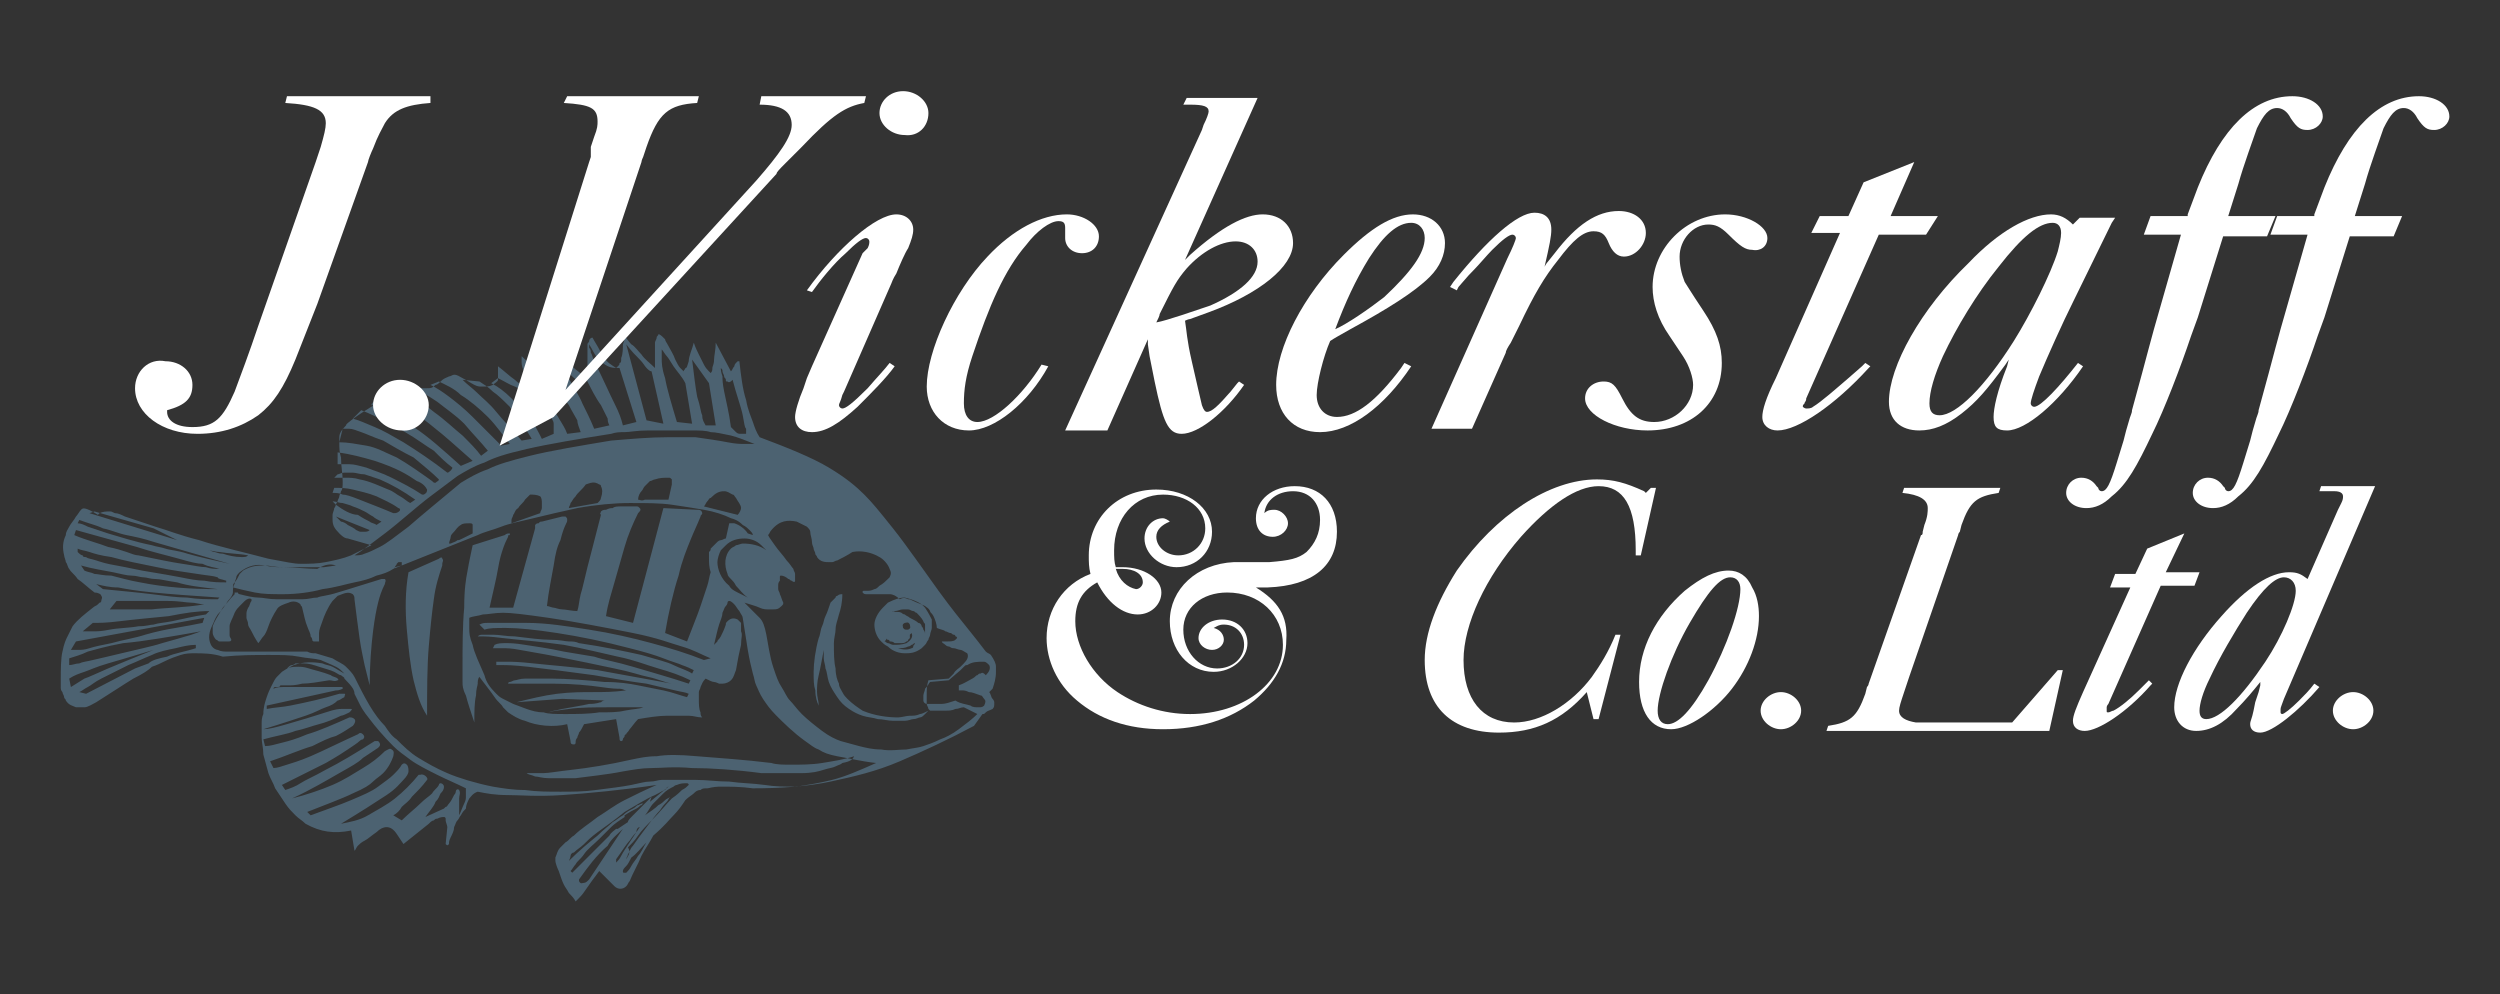 <?xml version="1.0" encoding="utf-8"?>
<!-- Generator: Adobe Illustrator 23.0.1, SVG Export Plug-In . SVG Version: 6.00 Build 0)  -->
<svg version="1.1" id="Layer_1" xmlns="http://www.w3.org/2000/svg" xmlns:xlink="http://www.w3.org/1999/xlink" x="0px" y="0px"
	 viewBox="0 0 148.1 58.9" style="enable-background:new 0 0 148.1 58.9;" xml:space="preserve">
<rect x="0" y="0" width="148.1" height="58.9" fill="#333333" stroke="none"/>
<style type="text/css">
	.st0{fill-rule:evenodd;clip-rule:evenodd;fill:#4C6271;}
	.st1{fill-rule:evenodd;clip-rule:evenodd;fill:#FFFFFF;}
</style>
<path class="st0" d="M19.9,33.5l-0.7,0.1c-0.4,0-0.9,0-1.3,0c-0.4,0-0.8,0-1.1,0c-0.4,0-0.7,0-1.1-0.1c-0.4,0-0.8,0-1.3,0.3
	c-0.1,0.1-0.1,0.1-0.2,0.2c-0.1,0.2-0.2,0.4-0.3,0.5c-0.1,0.1-0.1,0.2-0.1,0.2c0,0,0,0.1,0,0.1c0.4,0.1,0.8,0.2,1.3,0.3
	c0.5,0.1,1,0.1,1.7,0.1c0.7,0,1.6-0.1,2.3-0.3c0.8-0.1,1.4-0.3,1.9-0.4c0.5-0.1,0.9-0.2,1.3-0.4c0.4-0.1,0.7-0.2,1-0.4l5-2
	c0.4-0.2,0.9-0.3,1.4-0.5c0.5-0.2,1.1-0.3,1.9-0.5c0.8-0.2,1.7-0.4,2.6-0.6c1.1-0.2,2.2-0.3,3.1-0.3c1,0,1.8,0,2.5,0.1
	c0.7,0.1,1.3,0.2,1.9,0.3c0.6,0.1,1.2,0.3,1.6,0.5c0.4,0.1,0.6,0.3,0.7,0.4c0.2,0.1,0.3,0.2,0.4,0.3c0.1,0.1,0.2,0.2,0.2,0.3
	l-0.3-0.1c-0.2-0.3-0.5-0.5-0.8-0.6c-0.1,0-0.2,0-0.3,0L43,31.9c-0.1,0-0.2,0.1-0.3,0.1c-0.1,0-0.2,0.1-0.2,0.1
	c-0.2,0.2-0.3,0.3-0.4,0.4c0,0.1,0,0.1-0.1,0.2c0,0.1,0,0.2,0,0.4c0,0.2,0,0.5,0.1,0.8c-0.1,0.3-0.1,0.5-0.2,0.8
	c-0.1,0.3-0.2,0.6-0.4,1.2c-0.2,0.6-0.5,1.3-0.8,2.1l-1.3-0.5c0.2-1.2,0.5-2.5,0.8-3.4c0.2-0.9,0.5-1.6,0.7-2.1
	c0.2-0.5,0.4-0.9,0.6-1.4c0-0.1,0.1-0.1,0.1-0.2c0-0.1-0.1-0.2-0.2-0.2c0,0-0.1,0-0.1,0l-2-0.1l-1.8,6.8l-1.6-0.4
	c0.1-0.7,0.3-1.3,0.5-2c0.2-0.7,0.4-1.4,0.6-2.1c0.2-0.7,0.5-1.4,0.8-2c0.1-0.1,0.2-0.2,0.1-0.3c-0.1-0.1-0.1-0.1-0.2-0.1
	c-0.3,0-0.6,0-0.9,0c-0.2,0-0.4,0-0.5,0.1c-0.1,0-0.2,0-0.4,0.1c-0.1,0-0.2,0-0.3,0.1c0,0.1-0.1,0.1,0,0.2c-0.3,1.2-0.6,2.3-0.8,3.1
	c-0.2,0.8-0.3,1.3-0.4,1.6c-0.1,0.4-0.1,0.7-0.2,1c-0.3,0-0.7-0.1-0.9-0.1c-0.2,0-0.4-0.1-0.5-0.1c-0.1,0-0.3-0.1-0.4-0.1
	c0.1-0.9,0.3-1.8,0.4-2.4c0.1-0.7,0.2-1.1,0.4-1.5c0.1-0.4,0.2-0.7,0.3-0.9c0.1-0.2,0.1-0.2,0.1-0.3c0-0.1,0-0.1-0.1-0.2
	c-0.1,0-0.2,0-0.2,0l-1.2,0.3c-0.1,0-0.1,0-0.2,0.1c-0.1,0-0.1,0-0.2,0.1c0,0.1,0,0.1,0,0.2L30.4,36L29,36c0.2-0.9,0.4-1.7,0.5-2.3
	c0.1-0.6,0.2-0.9,0.3-1.2c0.1-0.3,0.2-0.5,0.3-0.7c0-0.1,0-0.1,0.1-0.1c0-0.1,0-0.1,0-0.1c-0.1,0-0.2,0-0.3,0.1l-1.9,0.6
	c-0.1,0.5-0.2,0.9-0.3,1.5c-0.1,0.5-0.2,1.1-0.2,2.2c-0.1,1-0.1,2.5-0.1,3.3c0,0.8,0,0.9,0,1.1c0,0.2,0,0.4,0.2,0.8
	c0.1,0.4,0.3,1,0.5,1.6c0-0.6,0-1.2,0.1-1.6c0-0.4,0.1-0.6,0.1-0.7c0-0.1,0-0.3,0.1-0.4c0.3,0.4,0.7,0.9,0.9,1.2
	c0.2,0.3,0.4,0.4,0.5,0.6c0.1,0.1,0.2,0.2,0.3,0.3c0.3,0.2,0.6,0.4,1,0.5c0.7,0.3,1.7,0.4,2.5,0.2l0.2,1c0,0.1,0,0.2,0.2,0.2
	c0.1,0,0.1-0.1,0.1-0.1c0-0.1,0-0.2,0.1-0.3c0-0.1,0.1-0.2,0.1-0.3c0.1-0.1,0.2-0.3,0.3-0.5l1.9-0.3l0.2,1.1c0,0.1,0,0.2,0.1,0.2
	c0.1,0,0.1-0.1,0.1-0.1c0-0.1,0.1-0.1,0.1-0.2c0,0,0-0.1,0.1-0.1c0-0.1,0.1-0.1,0.2-0.3c0.1-0.1,0.3-0.4,0.5-0.6
	c0.6-0.1,1.2-0.2,1.7-0.2c0.5,0,0.9,0,1.3,0c0.3,0,0.5,0.1,0.8,0.1c-0.1-0.1-0.1-0.2-0.1-0.3c-0.1-0.2-0.1-0.5-0.1-0.8
	c0-0.1,0-0.3,0-0.4c0-0.1,0.1-0.2,0.1-0.3c0.1-0.2,0.1-0.3,0.3-0.5c0.2,0.1,0.4,0.2,0.5,0.2c0.1,0,0.3,0.1,0.3,0.1
	c0.1,0,0.2,0,0.2,0c0.2,0,0.4-0.1,0.5-0.2c0.2-0.2,0.2-0.4,0.3-0.6c0.1-0.6,0.2-1.1,0.3-1.5c0-0.4,0.1-0.6,0-0.8c0-0.2,0-0.3,0-0.5
	c0,0-0.1-0.1-0.2-0.2c-0.2-0.1-0.4-0.1-0.6,0.1c-0.1,0.1-0.1,0.1-0.1,0.2c-0.1,0.3-0.2,0.5-0.3,0.7c-0.1,0.2-0.2,0.2-0.2,0.3
	c-0.1,0.1-0.1,0.1-0.2,0.2c0.1-0.4,0.2-0.9,0.3-1.2c0.1-0.3,0.2-0.5,0.2-0.7c0.1-0.2,0.1-0.3,0.2-0.4c0.1-0.1,0.1-0.2,0.1-0.2
	c0-0.1,0.1-0.1,0.1-0.1c0.1,0,0.2,0.1,0.3,0.2c0.1,0.1,0.2,0.3,0.3,0.4c0.1,0.2,0.2,0.3,0.2,0.4c0.1,0.6,0.2,1.3,0.3,1.9
	c0.1,0.6,0.2,1,0.3,1.4c0.1,0.3,0.1,0.5,0.2,0.7c0.1,0.2,0.2,0.5,0.4,0.8c0.2,0.3,0.4,0.6,0.8,1c0.4,0.4,1,1,1.7,1.5
	c0.3,0.2,0.5,0.4,0.8,0.5c0.3,0.2,0.6,0.3,1.1,0.4c0.6,0.1,1.4,0.3,2.3,0.4c-0.9,0.4-1.8,0.8-2.6,1c-0.8,0.2-1.5,0.3-2.1,0.4
	c-0.7,0-1.3,0-1.9-0.1c-0.7-0.1-1.4-0.1-2.1-0.2c-0.7,0-1.3-0.1-2-0.1c-0.7,0-1.4,0-2,0c-0.2,0-0.4,0.1-0.7,0.1
	c-0.3,0-0.6,0.1-1.1,0.2c-0.5,0.1-1.3,0.2-2.1,0.3c-0.7,0.1-1.4,0.1-2.1,0.1c-0.7,0-1.4,0-2.1-0.1c-0.7,0-1.3-0.1-1.9-0.2
	c-1-0.2-2-0.5-2.7-0.8c-0.7-0.3-1.2-0.6-1.7-0.9c-0.5-0.3-0.9-0.7-1.3-1.1c-0.3-0.2-0.5-0.5-0.7-0.8c-0.3-0.3-0.6-0.7-0.9-1.2
	c-0.3-0.5-0.6-1.1-0.9-1.7c-0.1-0.2-0.3-0.4-0.5-0.6c-0.2-0.2-0.5-0.3-0.8-0.5c-0.3-0.1-0.7-0.2-1-0.3c-0.2,0-0.3,0-0.5-0.1
	c-0.2,0-0.4,0-0.8,0c-0.4,0-1.1,0-1.7,0c-0.5,0-1,0-1.4,0c-0.4,0-0.6,0-0.8,0c-0.2,0-0.4,0-0.6-0.1c-0.1,0-0.3-0.1-0.4-0.3
	c-0.2-0.4-0.1-0.8,0.1-1.2c0.1-0.2,0.1-0.3,0.3-0.6c0.2-0.2,0.5-0.6,0.6-0.8c0.2-0.2,0.3-0.4,0.3-0.5c0-0.2,0-0.4,0.1-0.5
	c0-0.2,0.1-0.3,0.1-0.4c0-0.1,0.1-0.2,0.2-0.3c0.5-0.4,1-0.5,1.5-0.4c0.3,0,0.5,0.1,1.1,0.1c0.6,0,1.4,0.1,2,0.1
	C19.3,33.4,19.6,33.4,19.9,33.5z M33.5,42.3c-0.6,0-1,0-1.3-0.1c-0.4,0-0.7-0.1-1-0.2c-0.3-0.1-0.5-0.2-0.8-0.3
	c-0.2-0.1-0.4-0.2-0.6-0.3c-0.2-0.1-0.3-0.2-0.4-0.3c-0.4-0.4-0.6-0.7-0.7-1.1c-0.3-0.7-0.6-1.3-0.7-1.8c-0.2-0.5-0.2-0.7-0.2-1
	c0-0.2,0-0.4,0-0.6c0.2-0.1,0.5-0.1,0.8-0.2c0.3,0,0.7-0.1,1.2-0.1c0.5,0,1.3,0.1,2.7,0.3c1.4,0.2,3.5,0.6,5,0.9
	c1.5,0.3,2.2,0.6,2.9,0.8c0.7,0.2,1.2,0.5,1.7,0.7l-0.4,0.1c-1-0.4-2-0.7-3.1-1c-1.1-0.3-2.4-0.6-3.7-0.8c-1.3-0.2-2.5-0.4-3.7-0.4
	c-0.6,0-1.1,0-1.5,0c-0.4,0-0.6,0-0.8,0c-0.2,0-0.3,0-0.5,0.1l0.3,0.3c0.3-0.1,0.6-0.1,1.3-0.1c0.7,0,1.7,0.1,3,0.3
	c1.3,0.2,2.8,0.5,4.3,0.9c0.8,0.2,1.5,0.4,2,0.6c0.5,0.2,0.9,0.3,1.1,0.4c0.3,0.1,0.5,0.2,0.7,0.3L41,39.9c-0.3-0.2-0.7-0.3-1.1-0.5
	c-0.4-0.2-0.9-0.3-1.9-0.6c-0.9-0.2-2.3-0.5-3.7-0.7c-0.2-0.1-0.4-0.1-0.6-0.1c-0.2,0-0.5-0.1-1.1-0.1c-0.5,0-1.3-0.1-2.1-0.2
	c-0.5,0-0.9-0.1-1.3-0.1c-0.3,0-0.5,0-0.6,0c-0.1,0-0.2,0-0.3,0.1c0.1,0,0.1,0,0.3,0c0.1,0,0.4,0,1.2,0.1c0.8,0.1,2.2,0.2,3.6,0.4
	c1.1,0.2,2.3,0.5,3.2,0.7c1,0.2,1.7,0.5,2.4,0.7c0.7,0.2,1.3,0.4,1.9,0.7l-0.1,0.2c-1.2-0.4-2.3-0.7-3.3-1c-1-0.3-1.7-0.4-2.3-0.6
	c-0.6-0.1-1.2-0.2-1.8-0.3c-0.9-0.2-1.7-0.3-2.3-0.4c-0.6-0.1-0.9-0.1-1.1-0.1c-0.3,0-0.5,0-0.7,0.1l-0.1,0.2c0.2,0,0.3,0,0.6,0
	c0.2,0,0.5,0,1,0.1c0.5,0.1,1.2,0.2,2.2,0.4c1,0.2,2.5,0.5,3.4,0.7c1,0.2,1.5,0.4,2,0.5c0.5,0.1,0.9,0.3,1.4,0.4l-4.4-0.8
	c-1.5-0.2-2.9-0.3-3.8-0.4c-0.9-0.1-1.3-0.1-1.6-0.1c-0.3,0-0.5,0-0.6,0l0,0.2c0.1,0,0.2,0,0.4,0c0.2,0,0.6,0,1.5,0.1
	c0.9,0.1,2.4,0.3,3.9,0.5c1.1,0.2,2.3,0.4,3.1,0.5c0.8,0.2,1.3,0.3,1.7,0.4c0.4,0.1,0.6,0.1,0.8,0.2l-0.1,0.2
	c-0.4-0.1-0.9-0.3-1.4-0.4c-0.5-0.1-1-0.2-1.5-0.3c-0.5-0.1-1.1-0.2-2-0.2c-0.9-0.1-2.3-0.2-3.1-0.2c-0.9,0-1.3,0-1.6,0
	c-0.3,0-0.5,0.1-0.6,0.1c-0.1,0-0.2,0.1-0.3,0.1c-0.1,0-0.1,0.1-0.1,0.1l2.7,0c1.1,0,2.1,0.1,2.8,0.2c0.7,0.1,0.9,0.1,1.1,0.1
	c0.2,0,0.3,0.1,0.4,0.1C36.3,41,35.8,41,35.1,41c-0.6,0-1.3,0-2.1,0.1c-0.8,0.1-1.6,0.3-2.4,0.5l2.7-0.2l2.6,0.1c0,0,0,0-0.1,0
	c0,0-0.1,0-0.2,0.1c-0.1,0-0.2,0.1-0.7,0.1c-0.4,0.1-1.1,0.2-1.6,0.3c-0.4,0.1-0.6,0.1-0.8,0.2c0.3-0.1,0.5-0.1,1.2-0.2
	c0.6-0.1,1.6-0.1,2.4-0.1c0.8,0,1.4,0,2,0C37.9,42,37.5,42,37,42.1c-0.4,0.1-0.9,0.1-1.5,0.1C34.9,42.3,34.1,42.3,33.5,42.3z
	 M41.7,30c0.1-0.1,0.1-0.2,0.2-0.3c0.1-0.1,0.1-0.2,0.2-0.2c0.3-0.3,0.5-0.4,0.8-0.4c0.2,0,0.3,0.1,0.5,0.2c0.1,0,0.1,0.1,0.2,0.2
	c0.1,0.2,0.3,0.4,0.3,0.6c0,0.1-0.1,0.3-0.2,0.4L41.7,30z M37.8,29.6c0-0.2,0.1-0.4,0.2-0.5c0.1-0.1,0.1-0.2,0.2-0.3
	c0.1-0.1,0.2-0.2,0.3-0.3c0.1,0,0.2-0.1,0.3-0.1c0.3-0.1,0.5-0.1,0.8-0.1c0.1,0,0.1,0,0.2,0.1c0,0.1,0,0.2,0,0.3l-0.2,0.9
	c-0.3,0-0.7,0-0.9,0c-0.2,0-0.3,0-0.5,0C38,29.7,37.9,29.6,37.8,29.6z M33.7,30.1c0-0.1,0.1-0.2,0.1-0.3c0.1-0.1,0.1-0.2,0.3-0.4
	c0.1-0.2,0.4-0.4,0.6-0.7c0.3-0.1,0.5-0.2,0.8,0c0,0,0.1,0,0.1,0.1c0.1,0.2,0.1,0.4,0,0.7c0,0.1-0.1,0.2-0.2,0.3L33.7,30.1z
	 M30.3,31c0-0.1,0-0.1,0-0.2c0-0.1,0.1-0.2,0.1-0.3c0.1-0.1,0.1-0.3,0.3-0.4c0.1-0.2,0.3-0.3,0.4-0.5c0.1-0.1,0.2-0.2,0.3-0.3
	c0.2,0,0.4,0,0.6,0.1c0.1,0.1,0.1,0.3,0.1,0.4c0,0,0,0.1,0,0.1c0,0,0,0.1,0,0.2c0,0.1-0.1,0.2-0.1,0.3L30.3,31z M28,31.6
	c-0.2,0.1-0.4,0.2-0.6,0.3C27.2,32,27.2,32,27.1,32c-0.1,0.1-0.2,0.1-0.4,0.2l-0.1,0c0-0.1,0.1-0.3,0.1-0.4c0-0.1,0.1-0.2,0.2-0.3
	c0.1-0.1,0.2-0.3,0.4-0.4c0.1-0.1,0.3-0.1,0.5-0.1c0.1,0,0.2,0,0.2,0.1L28,31.6z M23.4,33.6c0-0.1,0.1-0.1,0.1-0.2
	c0.1-0.1,0.1-0.1,0.1-0.1c0.1,0,0.1,0,0.2,0c0,0,0,0.1,0,0.2L23.4,33.6C23.4,33.7,23.3,33.7,23.4,33.6
	C23.4,33.6,23.4,33.6,23.4,33.6z M21,32.9c0.5-0.3,1-0.7,1.8-1.3c0.8-0.6,1.9-1.6,2.7-2.2c0.8-0.6,1.2-0.9,1.6-1.2
	c0.5-0.3,1-0.6,1.6-0.8c0.6-0.3,1.2-0.5,2.5-0.8c1.3-0.3,3.1-0.6,5-0.9c0.3-0.1,0.5-0.1,0.8-0.1c0.3,0,0.7-0.1,1.4-0.1
	c0.7,0,1.7,0,2.4,0c0.7,0,1,0,1.3,0.1c0.3,0,0.7,0.1,1.2,0.2c0.4,0.1,0.9,0.3,1.4,0.5c-0.2,0-0.4,0-0.6,0c-0.2,0-0.5,0-1-0.1
	c-0.5-0.1-1.2-0.2-1.9-0.3c-0.5,0-1,0-1.6,0c-1.1,0-2.2,0.1-3.4,0.2c-1.8,0.3-3.6,0.6-4.8,0.9c-1.2,0.3-1.9,0.5-2.5,0.8
	c-0.6,0.2-1.1,0.5-1.6,0.8c-1.2,1-2.3,1.9-3.1,2.6c-0.8,0.6-1.3,1-1.7,1.2c-0.4,0.2-0.6,0.3-0.9,0.4C21.4,32.9,21.2,32.9,21,32.9z
	 M42.7,21.8C42.7,21.8,42.7,21.8,42.7,21.8c0.1,0.1,0.1,0.1,0.1,0.2c0,0.1,0.1,0.2,0.1,0.3c0,0.1,0.1,0.1,0.1,0.2
	c0,0.1,0,0.1,0.1,0.1c0.1,0.1,0.2,0,0.3-0.1c0.2,0.8,0.5,1.6,0.6,2.1c0.1,0.5,0.1,0.7,0.2,0.8c0,0.1,0,0.2,0,0.3c-0.1,0-0.2,0-0.3,0
	c-0.1,0-0.2,0-0.3-0.1c-0.1-0.1-0.2-0.2-0.3-0.3c-0.1-0.8-0.3-1.6-0.4-2.1c-0.1-0.5-0.1-0.7-0.1-0.9C42.7,22,42.7,21.9,42.7,21.8z
	 M42.4,25.2l-0.6,0c-0.1-0.2-0.2-0.3-0.2-0.6c-0.1-0.2-0.1-0.5-0.3-1.1c-0.1-0.5-0.2-1.4-0.3-2.2l1,1.4L42.4,25.2z M41,25.1L40.1,25
	c-0.3-1-0.6-2-0.7-2.6c-0.2-0.6-0.2-0.9-0.2-1.2c0-0.2,0-0.3,0-0.5c0.1,0.1,0.2,0.3,0.3,0.4c0.1,0.1,0.2,0.3,0.4,0.6
	c0.2,0.3,0.5,0.6,0.7,1L41,25.1z M39.3,25.1l-1-0.2l-1.2-4.5c0.3,0.4,0.6,0.7,0.8,0.9c0.2,0.2,0.3,0.4,0.4,0.5
	c0.1,0.1,0.2,0.2,0.3,0.2L39.3,25.1z M37.7,25l-0.8,0.2c-0.1-0.4-0.2-0.7-0.5-1.3c-0.3-0.6-0.7-1.5-1-2.1c-0.3-0.5-0.3-0.8-0.4-0.9
	c0-0.1,0-0.2-0.1-0.3c0-0.1,0-0.1,0-0.2c0.2,0.3,0.3,0.6,0.5,0.8c0.1,0.2,0.2,0.3,0.3,0.3c0.4,0.3,0.6,0.3,1,0.3L37.7,25z
	 M36.1,25.2l-0.9,0.2c-0.2-0.5-0.5-1.1-0.7-1.5c-0.2-0.5-0.5-0.9-0.7-1.3c-0.2-0.4-0.5-0.8-0.8-1.2c0-0.1,0-0.2,0.1-0.3
	c0,0,0.1,0,0.1,0.1c0,0,0,0,0.1,0.1c0,0,0.1,0.1,0.1,0.2c0,0.1,0.1,0.2,0.2,0.3c0.1,0.1,0.1,0.1,0.1,0.2c0,0,0,0,0,0
	c0,0.1,0.1,0.1,0.1,0.2c0.2,0.2,0.3,0.3,0.5,0.3c0,0,0.1,0,0.1,0c0.1,0,0.1,0,0.2-0.1c0.1,0,0.1,0,0.1,0c0.3,0.6,0.6,1.2,0.9,1.6
	c0.2,0.4,0.3,0.6,0.4,0.8C36,24.9,36,25,36.1,25.2z M34.4,25.6l-0.8,0.1c-0.1-0.3-0.3-0.6-0.6-1.1c-0.3-0.5-0.9-1.2-1.2-1.7
	c-0.3-0.5-0.5-0.7-0.6-1c0.2,0.2,0.5,0.4,0.6,0.5c0.2,0.1,0.2,0.1,0.3,0.2c0.3,0.1,0.5,0.1,0.7,0c0.3,0.5,0.6,1,0.9,1.4
	c0.2,0.4,0.4,0.7,0.5,0.9C34.2,25.1,34.3,25.3,34.4,25.6z M32.8,25.7l-0.7,0.3c-0.2-0.4-0.4-0.8-0.7-1.2c-0.3-0.4-0.7-0.8-1.1-1.2
	c-0.4-0.4-0.8-0.7-1.2-0.9l0.4-0.3c0.4,0.2,0.7,0.4,1,0.5c0.2,0.1,0.4,0.2,0.5,0.2c0.1,0.1,0.2,0.1,0.3,0.1c0.5,0.4,0.9,0.9,1.2,1.3
	c0.1,0.2,0.3,0.4,0.3,0.6C32.8,25.4,32.8,25.5,32.8,25.7z M31.5,26l-0.6,0.1c-0.5-0.6-1.1-1.2-1.5-1.7c-0.4-0.5-0.8-0.8-1.1-1.1
	c-0.3-0.3-0.6-0.5-0.9-0.8l1,0.1c0.3,0.2,0.5,0.3,0.8,0.6c0.3,0.2,0.6,0.5,1,0.9C30.6,24.7,31.1,25.3,31.5,26z M30.2,26.3l-0.5,0.1
	c-0.6-0.6-1.2-1.2-1.7-1.7c-0.5-0.5-1-0.9-1.4-1.2c-0.4-0.3-0.7-0.5-1.1-0.7l0.5-0.2c0.4,0.2,0.9,0.4,1.3,0.8
	c0.5,0.3,1.1,0.8,1.6,1.3C29.4,25.2,29.8,25.8,30.2,26.3z M28.9,26.7L28.5,27c-0.3-0.4-0.6-0.7-1.1-1.2c-0.5-0.4-1-0.9-1.7-1.4
	c-0.6-0.5-1.3-0.9-2.1-1.3l0.7-0.2c0.5,0.2,1,0.5,1.6,0.9c0.5,0.4,1.1,0.8,1.6,1.3C28,25.7,28.5,26.2,28.9,26.7z M28,27.3l-0.7,0.3
	c-1-0.9-2-1.8-2.8-2.3c-0.8-0.6-1.2-0.8-1.6-1c-0.4-0.2-0.7-0.3-0.9-0.3c0-0.1,0.2-0.3,0.3-0.3c0.1,0,0.2,0,0.3,0c0.1,0,0.1,0,0.2,0
	c0.1,0,0.2,0,0.4,0.1c0.2,0.1,0.4,0.2,0.7,0.3c0.2,0.1,0.4,0.2,0.7,0.4c0.3,0.2,0.6,0.4,1.2,0.9C26.2,25.7,27.1,26.5,28,27.3z
	 M26.8,27.7c0,0.1-0.2,0.3-0.3,0.3c0,0,0,0,0,0c-0.9-0.7-1.8-1.3-2.6-1.8c-0.7-0.4-1.2-0.7-1.7-0.9c-0.5-0.2-0.9-0.4-1.3-0.5
	l0.5-0.5c1,0.4,1.9,0.9,2.6,1.3c0.7,0.4,1.2,0.8,1.7,1.1C26.1,27.1,26.4,27.4,26.8,27.7z M26,28.4c0,0.1-0.1,0.1-0.2,0.2
	c-0.1,0-0.1,0-0.2-0.1c-0.7-0.5-1.4-1-2.1-1.4c-0.7-0.3-1.2-0.6-1.8-0.7c-0.6-0.1-1.1-0.2-1.6-0.2l0.2-0.8c0.1,0,0.3,0,0.4,0
	c0.2,0,0.4,0.1,0.7,0.2c0.3,0.1,0.7,0.3,1.3,0.5c0.5,0.3,1.2,0.7,1.8,1C25.1,27.6,25.6,28,26,28.4z M25.3,29c0,0.1,0,0.2-0.2,0.3
	c0,0-0.1,0-0.1,0c-0.6-0.4-1.2-0.7-1.8-1c-0.6-0.3-1-0.4-1.5-0.6c-0.4-0.1-0.7-0.2-1-0.2c-0.3,0-0.5,0-0.7,0l0-0.7
	c0.8,0.1,1.5,0.3,2.2,0.5c0.6,0.2,1.1,0.4,1.5,0.6c0.4,0.2,0.7,0.4,1,0.6C25,28.6,25.2,28.8,25.3,29z M20,28.1
	c0.1,0,0.2-0.1,0.4-0.1c0.1,0,0.3,0,0.5,0c0.2,0,0.4,0.1,0.7,0.1c0.3,0.1,0.6,0.2,0.9,0.3c0.7,0.3,1.4,0.7,2.1,1.2l-0.3,0.2
	c-0.2-0.1-0.4-0.3-0.6-0.4c-0.2-0.1-0.4-0.3-0.7-0.4c-0.5-0.2-1.1-0.5-1.7-0.6c-0.3-0.1-0.6-0.1-0.9-0.1c-0.2,0-0.4,0-0.6,0L20,28.1
	z M23.6,30.1c0.1,0,0.1,0.1,0.1,0.1c0,0.1-0.2,0.2-0.3,0.2c0,0-0.1,0-0.1,0c-0.7-0.3-1.5-0.6-2-0.8c-0.5-0.2-0.8-0.3-1-0.3
	c-0.2-0.1-0.4-0.1-0.6-0.1l0.1-0.3c0.3,0,0.7,0,1.1,0.1c0.4,0.1,0.9,0.2,1.4,0.4C22.7,29.6,23.2,29.8,23.6,30.1z M19.9,29.9
	l-0.2-0.2c0.2,0,0.4,0.1,0.6,0.1c0.3,0.1,0.4,0.1,0.6,0.2c0.3,0.1,0.5,0.2,0.7,0.3c0.2,0.1,0.3,0.2,0.5,0.3c0.1,0.1,0.3,0.2,0.5,0.3
	l-0.3,0.2c-0.1-0.1-0.3-0.1-0.4-0.2c-0.2-0.1-0.4-0.2-0.7-0.4C20.8,30.5,20.3,30.2,19.9,29.9z M20.6,31.1c-0.1-0.1-0.3-0.2-0.4-0.2
	c-0.1-0.1-0.1-0.1-0.2-0.2c0,0-0.1-0.1-0.1-0.1l2,0.8c-0.1,0.1-0.2,0.1-0.3,0.1c-0.1,0-0.1,0-0.2,0c-0.1,0-0.1,0-0.3-0.1
	C21,31.3,20.8,31.2,20.6,31.1z M37.1,50.9c0-0.1,0.1-0.2,0.1-0.3c0.1-0.1,0.1-0.3,0.3-0.5c0.2-0.3,0.5-0.7,0.8-1.1
	c0.3-0.4,0.6-0.8,0.8-1c0.2-0.3,0.3-0.4,0.4-0.5c0.1-0.1,0.1-0.2,0.2-0.3c-0.1,0.1-0.2,0.1-0.3,0.2c-0.1,0.1-0.2,0.2-0.4,0.3
	c-0.2,0.2-0.5,0.4-0.8,0.6c0.2-0.2,0.3-0.5,0.5-0.7c0.2-0.2,0.4-0.4,0.6-0.6c0.2-0.2,0.4-0.3,0.6-0.4c0.1-0.1,0.2-0.1,0.2-0.1
	c0.2-0.1,0.4-0.1,0.6-0.1c0,0,0.1,0,0.1,0.1c-0.1,0.1-0.2,0.2-0.4,0.3c-0.1,0.1-0.3,0.3-0.6,0.5c-0.3,0.3-0.7,0.8-1.1,1.2
	c-0.4,0.4-0.7,0.7-0.9,1c-0.2,0.3-0.4,0.5-0.6,0.7C37.4,50.5,37.2,50.7,37.1,50.9z M39.6,46.6l-1.1,0.9l0.1-0.3
	c-0.1,0.1-0.2,0.2-0.4,0.4c-0.2,0.2-0.5,0.5-0.7,0.7c-0.2,0.2-0.3,0.3-0.3,0.4l-0.6,0.4l-0.1,0c-0.1,0.1-0.3,0.2-0.4,0.4
	c-0.2,0.2-0.4,0.4-0.7,0.7c-0.4,0.4-0.9,0.9-1.5,1.5l-0.1-0.1c0.1-0.1,0.2-0.3,0.3-0.4c0.1-0.2,0.3-0.3,0.5-0.6
	c0.2-0.3,0.6-0.6,0.9-0.9c0.1-0.1,0.2-0.2,0.3-0.3c0.1-0.1,0.2-0.2,0.4-0.4c0.2-0.2,0.5-0.4,0.8-0.6l0-0.1c0.3-0.2,0.5-0.3,0.7-0.4
	c0.2-0.1,0.2-0.2,0.3-0.2c0.1-0.1,0.1-0.1,0.1-0.1c-0.1,0-0.1,0-0.3,0.1c-0.1,0-0.1,0.1-0.3,0.2c-0.2,0.1-0.4,0.2-0.6,0.4
	c-0.2,0.1-0.4,0.3-0.6,0.4c-0.2,0.2-0.5,0.4-0.9,0.8c-0.5,0.4-1.1,0.9-1.7,1.5c0,0,0.1-0.2,0.1-0.3c0-0.1,0.1-0.2,0.2-0.2
	c0.2-0.2,0.4-0.3,0.6-0.5c0.2-0.2,0.4-0.4,0.8-0.7c0.4-0.3,1-0.7,1.6-1.2c0.7-0.4,1.3-0.8,1.8-1c0.4-0.2,0.5-0.3,0.6-0.3
	C39.5,46.6,39.6,46.6,39.6,46.6z M36.9,49.1l-2,3c-0.1,0.1-0.2,0.2-0.3,0.2c-0.1,0-0.2,0.1-0.3-0.1c0,0,0-0.1,0-0.1
	c0.5-0.7,1-1.4,1.7-2C36.2,49.7,36.6,49.4,36.9,49.1z M37.9,49c-0.2,0.3-0.4,0.6-0.6,0.9c-0.2,0.3-0.4,0.6-0.5,0.8
	c-0.1,0.2-0.2,0.3-0.3,0.4l0-0.2c0.3-0.4,0.6-0.9,0.8-1.1c0.2-0.3,0.3-0.4,0.4-0.5C37.7,49.1,37.8,49,37.9,49z M38.3,49.9
	c-0.2,0.3-0.3,0.6-0.5,0.8c-0.1,0.2-0.3,0.4-0.4,0.6c-0.1,0.2-0.2,0.3-0.3,0.4c0,0-0.1,0-0.1,0c-0.1,0-0.1,0-0.1-0.1
	c0-0.1,0.1-0.2,0.2-0.3c0.1-0.1,0.2-0.3,0.3-0.5C37.7,50.6,38,50.2,38.3,49.9z M21,41.1c0.1,0.2,0.2,0.4,0.3,0.6
	c0.1,0.2,0.2,0.4,0.6,0.9c0.3,0.4,0.8,1,1.4,1.6c0.3,0.3,0.6,0.5,1,0.8c0.4,0.3,1,0.6,1.6,0.9c0.6,0.3,1.1,0.5,1.7,0.8
	c0,0.1,0,0.1,0,0.2c0,0.1,0,0.2,0,0.3c0,0.1,0,0.2-0.1,0.4c-0.1,0.2-0.2,0.5-0.3,0.7c0-0.2,0-0.5,0-0.6c0-0.2,0-0.3,0-0.4
	c0-0.2,0.1-0.3,0-0.5c-0.1-0.1-0.2,0-0.2,0.1c0,0,0,0.1-0.1,0.2c-0.1,0.2-0.2,0.4-0.3,0.5c-0.1,0.1-0.1,0.2-0.2,0.2
	c0,0-0.1,0.1-0.1,0.1l-1.1,0.5c0.2-0.3,0.5-0.6,0.6-0.9c0.2-0.2,0.2-0.3,0.3-0.5c0.1-0.1,0.2-0.2,0.2-0.4c0-0.1-0.1-0.2-0.2-0.2
	c0,0-0.1,0-0.1,0.1c-0.1,0.2-0.3,0.3-0.4,0.5c-0.2,0.2-0.4,0.3-0.7,0.6c-0.3,0.3-0.7,0.6-1.1,1l-0.5-0.3c0.2-0.1,0.4-0.3,0.5-0.5
	c0.2-0.2,0.4-0.3,0.6-0.6c0.3-0.3,0.6-0.6,0.9-1c0.1-0.1-0.2-0.4-0.4-0.3c0,0-0.1,0-0.1,0c-0.4,0.5-0.9,1-1.4,1.4
	c-0.5,0.4-1.1,0.7-1.6,1c-0.5,0.3-1.1,0.4-1.6,0.5c1-0.6,2.1-1.3,2.7-1.7c0.6-0.4,0.8-0.7,1-0.9c0.2-0.2,0.3-0.4,0.3-0.5
	c0-0.1,0-0.3-0.1-0.4c-0.1-0.1-0.2-0.1-0.3,0c-0.1,0.2-0.3,0.4-0.5,0.6c-0.2,0.2-0.5,0.4-0.9,0.7c-0.4,0.3-0.9,0.5-1.6,0.8
	c-0.7,0.3-1.6,0.6-2.4,0.9l-0.2-0.2c1-0.4,2.1-0.8,2.7-1.1c0.7-0.3,1-0.5,1.2-0.7c0.2-0.2,0.4-0.3,0.6-0.5c0.3-0.3,0.5-0.7,0.6-1
	c0-0.1,0.1-0.3-0.1-0.4c-0.1-0.1-0.2,0-0.4,0.1c-0.4,0.4-0.8,0.7-1.3,1c-0.5,0.3-1.1,0.7-1.8,1c-0.7,0.3-1.6,0.6-2.4,0.8
	c1.1-0.5,2.1-1.1,2.8-1.5c0.7-0.4,1.1-0.6,1.4-0.9c0.3-0.2,0.6-0.4,0.9-0.6c0.1-0.1,0.2-0.2,0-0.4c-0.1,0-0.1,0-0.2,0
	c-1.1,0.7-2.1,1.3-2.9,1.7c-0.7,0.4-1.2,0.6-1.5,0.8c-0.3,0.2-0.6,0.3-0.9,0.4l-0.2-0.3c1-0.5,2-1,2.6-1.3c0.7-0.4,1-0.6,1.3-0.8
	c0.3-0.2,0.6-0.4,0.7-0.5c0.1-0.1,0.2-0.1,0.2-0.1c0.1-0.1,0.1-0.2,0-0.3c-0.1-0.1-0.2-0.1-0.3,0c-1.1,0.5-2.1,1-2.8,1.3
	c-0.7,0.3-1.1,0.4-1.4,0.5c-0.3,0.1-0.6,0.2-0.8,0.2l-0.2-0.4c0.9-0.3,1.8-0.7,2.5-0.9c0.6-0.3,1-0.5,1.4-0.6c0.4-0.2,0.7-0.4,1-0.6
	c0.1-0.1,0.2-0.3,0.1-0.4c-0.1-0.1-0.2-0.1-0.3-0.1c-0.9,0.4-1.8,0.8-2.5,1c-0.7,0.3-1.1,0.4-1.5,0.5c-0.4,0.1-0.7,0.2-1,0.2
	l-0.1-0.4c0.7-0.2,1.4-0.3,1.9-0.5c0.5-0.1,1-0.3,1.4-0.4c0.4-0.1,0.9-0.3,1.3-0.5c0.1,0,0.3-0.1,0.5-0.2c0.1-0.1,0.2-0.2,0.1-0.2
	c-0.1,0-0.2,0-0.3,0c-0.1,0-0.2,0-0.3,0c-0.1,0-0.3,0-0.9,0.2c-0.6,0.2-1.6,0.5-2.3,0.7c-0.7,0.2-1.1,0.3-1.4,0.3
	c1-0.3,1.9-0.6,2.5-0.8c0.6-0.2,0.9-0.4,1.2-0.5c0.3-0.1,0.5-0.2,0.7-0.4c0.1,0,0.2-0.1,0.4-0.2c0-0.1,0.1-0.2,0-0.2
	c-0.1,0-0.2,0-0.3,0c-1,0.3-1.9,0.5-2.9,0.7c-0.5,0.1-0.9,0.1-1.4,0.2l0-0.2l4.1-0.9c0.1,0,0.2,0,0.4-0.1c0-0.1,0-0.1-0.1-0.1
	c-0.1,0-0.2,0-0.3,0c-0.7,0-1.4,0-1.9,0c-0.5,0-0.8,0-1.1,0c-0.3,0-0.5,0-0.7,0.1c0-0.1,0.1-0.1,0.1-0.1c0,0,0,0,0.1,0
	c0.1,0,0.2,0,0.2-0.1c0.2,0,0.3,0,0.5,0c0.2,0,0.4,0,0.8-0.1c0.4,0,1-0.1,1.6-0.2c0.2,0,0.3,0.1,0.5,0c0.1,0,0-0.1,0-0.1
	c-0.1-0.1-0.3-0.1-0.4-0.2c-0.5-0.2-1-0.3-1.3-0.4c-0.3-0.1-0.5-0.1-0.6-0.1c-0.2,0-0.5,0-0.7,0.1c0.1-0.1,0.2-0.2,0.3-0.2
	c0,0,0.1,0,0.2-0.1c0.1,0,0.1,0,0.2,0c0.1,0,0.2,0,0.3,0c0.3,0,0.6,0.1,0.9,0.2c0.3,0.1,0.7,0.2,0.9,0.3c0.2,0.1,0.3,0.2,0.4,0.2
	c0.1,0.1,0.2,0.1,0.2,0.2C20.9,40.7,21,40.9,21,41.1z M11.6,38.2l0,0.2c-0.6,0.2-1.3,0.3-1.7,0.5C9.4,39,9,39.1,8.8,39.3
	c-0.3,0.1-0.5,0.2-0.8,0.3l-2.9,1.5l-0.4-0.1c0.2-0.1,0.3-0.2,0.5-0.3c0.2-0.1,0.4-0.3,0.8-0.5c0.4-0.2,1-0.5,1.6-0.8
	c0.5-0.2,0.9-0.4,1.4-0.6c0.4-0.2,0.9-0.3,1.4-0.4C10.8,38.3,11.2,38.2,11.6,38.2z M9.1,38.5c-1,0.4-2,0.8-2.7,1.1
	c-0.7,0.3-1.1,0.5-1.4,0.6c-0.3,0.2-0.5,0.3-0.8,0.5l-0.1-0.5C4.4,40,4.7,39.9,5,39.8c0.3-0.1,0.7-0.3,1.4-0.5
	C7.1,39.1,8.1,38.8,9.1,38.5z M11.9,37.4c-0.3,0.1-0.5,0.2-0.9,0.3c-0.3,0.1-0.7,0.2-1.4,0.4C9,38.3,8,38.5,7.2,38.7
	c-0.8,0.2-1.3,0.3-1.7,0.4c-0.4,0.1-0.6,0.1-0.8,0.2c-0.2,0-0.4,0.1-0.6,0.1l0-0.4c0.3-0.1,0.7-0.2,1.1-0.4c0.4-0.1,1-0.3,2.1-0.5
	C8.5,38,10.2,37.7,11.9,37.4z M12.1,36.6L12,36.9c-0.5,0.1-1,0.2-1.6,0.3c-0.6,0.1-1.1,0.2-1.8,0.4c-0.6,0.2-1.3,0.3-2,0.5
	c-0.5,0.1-1,0.2-1.3,0.3c-0.3,0.1-0.5,0.1-0.7,0.1c-0.2,0-0.3,0-0.4,0l0.3-0.5L12.1,36.6z M12.4,36.2l-0.2,0.2
	c-0.7,0.1-1.5,0.3-2,0.4c-0.5,0.1-0.8,0.1-1.1,0.2c-0.2,0-0.4,0.1-0.9,0.1c-0.5,0.1-1.2,0.1-1.7,0.2c-0.5,0.1-0.7,0.1-1,0.1
	c-0.2,0-0.4,0-0.6,0l0.6-0.5c0.4,0,0.8,0,1.6-0.1c0.8-0.1,1.9-0.2,2.9-0.3C11,36.3,11.7,36.2,12.4,36.2z M6.9,35.6c1.1,0,2.3,0,3,0
	c0.8,0,1.1,0.1,1.4,0.1c0.3,0,0.5,0.1,0.8,0.1C11,36,9.8,36,9,36.1c-0.8,0-1.2,0-1.6,0c-0.3,0-0.6,0-0.9,0L6.9,35.6z M13,35.4
	l-0.1,0.1c-0.6,0-1.2,0-1.8-0.1c-0.6,0-1.3-0.1-2.1-0.2c-0.8-0.1-1.9-0.2-2.9-0.3l-0.4-0.3c0.4,0.1,0.8,0.2,1.3,0.2
	c0.5,0.1,1.1,0.2,2.1,0.3C10.1,35.2,11.5,35.3,13,35.4z M12.9,34.9c-1.6,0-3.1-0.1-4.6-0.4c-0.6-0.1-1.3-0.3-1.7-0.4
	C6.1,34.1,5.8,34,5.6,34c-0.2-0.1-0.4-0.1-0.6-0.2l-0.2-0.3c0.7,0.2,1.4,0.3,1.9,0.4c0.5,0.1,0.8,0.2,1.1,0.2c0.3,0,0.5,0.1,0.7,0.1
	c0.2,0,0.4,0.1,0.7,0.1c0.3,0,0.6,0.1,1.3,0.2C11.1,34.7,12,34.8,12.9,34.9z M13.4,34.4l0,0.1c-0.4,0-0.8,0-1.3-0.1
	c-0.4,0-0.9-0.1-1.4-0.2c-0.5-0.1-1.1-0.2-1.7-0.3c-0.7-0.1-1.5-0.3-2.1-0.4c-0.6-0.1-0.9-0.2-1.2-0.3c-0.3-0.1-0.5-0.1-0.6-0.2
	c-0.1,0-0.2,0-0.2-0.1c-0.1,0-0.2-0.1-0.3-0.2c0,0,0-0.2,0-0.2c0.2,0.1,0.4,0.1,0.7,0.2c0.3,0.1,0.6,0.2,1.3,0.3
	c0.7,0.2,1.7,0.4,2.7,0.6c0.9,0.2,1.8,0.3,2.4,0.4c0.6,0.1,0.9,0.1,1.2,0.2C12.9,34.3,13.1,34.3,13.4,34.4z M13,33.7
	c-0.3,0-0.5,0-0.8-0.1c-0.3,0-0.7-0.1-1.4-0.2c-0.7-0.1-1.6-0.3-2.6-0.5c-0.2,0-0.4-0.1-0.7-0.2c-0.3-0.1-0.6-0.2-1.1-0.3
	c-0.5-0.2-1.3-0.4-2-0.7l0.1-0.3l3.6,1c0.9,0.3,1.8,0.5,2.5,0.7c0.7,0.2,1.1,0.3,1.4,0.3C12.4,33.6,12.7,33.6,13,33.7z M13.6,33.4
	c-0.9-0.2-1.8-0.4-2.5-0.6c-0.6-0.2-1-0.2-1.3-0.3c-0.3-0.1-0.5-0.1-0.8-0.2c-1-0.2-1.9-0.5-2.6-0.7c-0.6-0.2-0.9-0.3-1.2-0.4
	c-0.2-0.1-0.4-0.2-0.6-0.2l0.1-0.2c0.5,0.2,1,0.3,1.4,0.5c0.5,0.1,0.9,0.3,1.4,0.4c0.5,0.1,1,0.2,1.6,0.4L13.6,33.4L13.6,33.4z
	 M14.7,32.9C14.6,33,14.5,33,14.3,33c-0.4,0-0.8-0.1-1.1-0.2c-0.3,0-0.4-0.1-0.5-0.1c-0.1,0-0.2-0.1-0.4-0.1c0.2,0,0.5,0.1,0.7,0.1
	C13.6,32.8,14.2,32.8,14.7,32.9z M44.1,35.7c0.3,0.1,0.7,0.2,0.9,0.3c0.2,0.1,0.4,0.1,0.5,0.1c0.1,0,0.2,0,0.3,0
	c0.2,0,0.3,0,0.5-0.2c0.1-0.1,0.1-0.1,0.1-0.2c-0.1-0.2-0.1-0.3-0.2-0.5c0-0.1-0.1-0.2-0.1-0.3c0-0.1,0-0.1,0-0.2
	c0-0.1,0-0.2,0.1-0.3c0,0,0,0,0-0.1c0,0,0-0.1,0-0.1c0-0.1,0-0.1,0.1-0.1c0.1,0,0.3,0.1,0.4,0.2c0.1,0,0.1,0.1,0.2,0.1
	c0.1,0.1,0.2,0.1,0.2,0c0,0,0,0,0-0.1c0-0.1,0-0.2,0-0.3c0-0.1-0.1-0.2-0.1-0.3c-0.1-0.1-0.2-0.3-0.4-0.5c-0.2-0.3-0.5-0.6-0.7-0.9
	c-0.2-0.3-0.3-0.4-0.4-0.6c0.1-0.1,0.1-0.2,0.2-0.3c0.5-0.6,1-0.6,1.5-0.5c0.2,0.1,0.4,0.2,0.6,0.3c0.1,0.1,0.2,0.2,0.2,0.3
	c0,0.2,0.1,0.4,0.1,0.6c0,0.2,0.1,0.3,0.1,0.4c0,0.1,0.1,0.2,0.1,0.3c0,0.1,0.1,0.1,0.1,0.2c0.2,0.3,0.5,0.3,0.7,0.3
	c0.1,0,0.1,0,0.2,0c0.1,0,0.2-0.1,0.3-0.1c0.2-0.1,0.6-0.3,0.9-0.5c0.5-0.1,1.1,0,1.6,0.3c0.2,0.1,0.5,0.4,0.6,0.7
	c0.1,0.2,0.1,0.3,0,0.5c0,0,0,0-0.1,0.1c-0.1,0.1-0.3,0.3-0.5,0.4c-0.1,0.1-0.2,0.2-0.3,0.2c-0.2,0.1-0.3,0.1-0.5,0.1
	c0,0-0.1,0-0.1,0c-0.1,0-0.1,0-0.1,0.1c0.1,0.1,0.1,0.1,0.3,0.1c0,0,0.1,0,0.2,0c0.1,0,0.2,0,0.3,0c0.1,0,0.3,0,0.5,0
	c0.1,0,0.2,0,0.3,0c0.2,0,0.4,0.1,0.6,0.3c0.2-0.1,0.3-0.1,0.5,0c0.1,0,0.1,0,0.3,0.1c0.2,0.1,0.5,0.2,0.7,0.3
	c0.1,0.1,0.2,0.1,0.3,0.3c0,0.1,0.1,0.1,0.2,0.3c0.1,0.2,0.2,0.5,0.2,0.7c0.2,0.1,0.4,0.1,0.5,0.2c0.1,0,0.2,0.1,0.3,0.1
	c0.1,0,0.1,0.1,0.2,0.1c0.1,0,0.1,0.1,0.1,0.1c0.1,0,0.1,0.1,0.1,0.1c0,0-0.1,0.1-0.1,0.1c-0.1,0.1-0.3,0.1-0.5,0.1
	c-0.1,0-0.1,0-0.2,0c-0.1,0-0.1,0-0.1,0c0,0.1,0.1,0.1,0.2,0.2c0,0,0.1,0.1,0.2,0.1c0.1,0,0.1,0.1,0.3,0.1c0.1,0,0.3,0.1,0.4,0.1
	c0.1,0,0.2,0.1,0.4,0.2c0.1,0.2,0,0.4-0.2,0.6c0,0-0.1,0.1-0.2,0.2c-0.1,0.1-0.3,0.2-0.4,0.4c-0.1,0.1-0.2,0.2-0.3,0.3l-1.2,0.1
	c-0.1,0.3-0.1,0.6-0.1,0.8c0,0.2,0,0.3,0,0.4c0,0.1,0,0.2,0,0.2c0,0.1,0.1,0.2,0.1,0.3c0,0,0.1,0.1,0.1,0.1c0.3,0,0.7,0,0.9,0
	c0.2,0,0.4,0,0.6-0.1c0.2,0,0.3-0.1,0.5-0.1l0.8,0.4c-0.3,0.3-0.7,0.6-1.1,0.9c-0.4,0.3-0.8,0.5-1.1,0.6c-0.4,0.2-0.7,0.3-1,0.4
	c-0.3,0.1-0.5,0.1-1,0.2c-0.4,0-1,0.1-1.5,0c-0.5,0-0.9-0.1-1.3-0.2c-0.4-0.1-0.7-0.2-1.1-0.3c-0.3-0.1-0.7-0.3-1.1-0.6
	c-0.4-0.3-0.9-0.7-1.2-1c-0.3-0.3-0.5-0.6-0.7-0.8c-0.2-0.2-0.3-0.5-0.5-0.8c-0.2-0.3-0.3-0.6-0.5-1.2c-0.2-0.6-0.3-1.4-0.4-1.9
	c-0.1-0.5-0.2-0.8-0.4-1C44.4,36,44.3,35.9,44.1,35.7z M44.3,35.4c-0.2-0.1-0.4-0.2-0.6-0.3c-0.2-0.1-0.4-0.2-0.5-0.4
	c-0.5-0.4-0.7-1-0.7-1.4c0-0.2,0.1-0.5,0.2-0.7c0.1-0.1,0.2-0.2,0.3-0.3c0.3-0.3,0.7-0.4,1.1-0.4c0.3,0,0.7,0.1,1,0.4
	c0.1,0.1,0.2,0.2,0.3,0.3c-0.4-0.3-0.9-0.4-1.4-0.4c-0.1,0-0.3,0.1-0.4,0.1c-0.1,0.1-0.2,0.1-0.3,0.2c-0.4,0.4-0.4,1-0.2,1.5
	c0,0.1,0.1,0.2,0.2,0.3c0.1,0.1,0.2,0.2,0.3,0.4C43.8,34.9,44,35.2,44.3,35.4z M55.1,40.4l1.1-0.1l0.7-0.6c0.1-0.1,0.1-0.1,0.2-0.2
	c0.1-0.1,0.1-0.1,0.2-0.1c0.3-0.2,0.6-0.2,1-0.2c0.1,0,0.2,0.1,0.3,0.2c0.1,0.2,0,0.4-0.2,0.6c-0.1-0.1-0.2-0.2-0.3-0.1
	c-0.1,0-0.1,0-0.2,0.1c-0.1,0-0.1,0.1-0.3,0.2c-0.2,0.1-0.5,0.3-0.8,0.4l0,0.3c0.1,0,0.1,0,0.2,0c0.1,0,0.2,0,0.4,0.1
	c0.2,0,0.4,0.1,0.7,0.2c0.1,0,0.1,0.1,0.2,0.2c0.1,0.1,0.1,0.2,0,0.4c-0.1,0.1-0.2,0.1-0.3,0.1c-0.2,0-0.4,0-0.5-0.1
	c-0.3-0.1-0.6-0.1-0.9-0.3c-0.3,0.1-0.6,0.2-0.8,0.2c-0.2,0-0.3,0-0.4,0c-0.1,0-0.2,0-0.3,0c-0.1,0-0.1,0-0.2,0
	c-0.1,0-0.2-0.1-0.2-0.2c0-0.1,0-0.2,0-0.3c0-0.1,0.1-0.3,0.1-0.4C55,40.6,55,40.5,55.1,40.4C55,40.4,55.1,40.4,55.1,40.4z
	 M5.6,30.3l3.5,1l1.4,0.7l-5.2-1.6L5.6,30.3z M39.9,48.3c0.3-0.3,0.5-0.6,0.7-0.9c0.2-0.2,0.4-0.3,0.5-0.4c0.1-0.1,0.2-0.2,0.4-0.2
	c0.1-0.1,0.2-0.1,0.4-0.1c0.1,0,0.3-0.1,0.8-0.1c0.5,0,1.2,0,1.9,0.1c1.6,0,3.2-0.1,4.6-0.4c1.4-0.3,2.7-0.6,4.1-1.2
	c1.4-0.6,2.9-1.3,4.4-2.1l0.5-0.7c0.1,0,0.1,0,0.2-0.1c0.1-0.1,0.2-0.1,0.4-0.2c0.1-0.1,0.1-0.2,0.1-0.3c0,0,0-0.1,0-0.1
	c0,0,0-0.1-0.1-0.2c-0.1-0.1-0.1-0.3-0.2-0.4c0.1-0.1,0.1-0.1,0.2-0.2c0.1-0.3,0.2-0.6,0.2-1c0-0.1,0-0.2,0-0.3
	c0-0.2-0.1-0.4-0.3-0.7c-0.1-0.1-0.2-0.1-0.3-0.2c-0.3-0.4-0.7-0.9-1.1-1.4c-0.4-0.5-0.9-1.1-1.7-2.2c-0.8-1.1-1.9-2.7-2.7-3.7
	c-0.8-1-1.2-1.5-1.7-2c-0.5-0.5-1.1-1-2.1-1.6c-1-0.6-2.5-1.2-4.1-1.8c-0.2-0.3-0.3-0.6-0.4-0.9c-0.1-0.3-0.3-0.7-0.4-1.3
	c-0.2-0.6-0.3-1.4-0.4-2.3c0,0-0.1,0-0.1,0c0,0,0,0-0.1,0.1c0,0-0.1,0.1-0.1,0.2c-0.1,0.1-0.1,0.2-0.2,0.3l-0.9-1.7
	c0,0.4-0.1,0.8-0.1,1c0,0.3-0.1,0.4-0.1,0.5c0,0.1,0,0.2-0.1,0.3c-0.2-0.2-0.3-0.3-0.4-0.5c-0.1-0.2-0.2-0.4-0.3-0.6
	c-0.1-0.2-0.2-0.4-0.3-0.7c-0.1,0.4-0.3,0.8-0.3,1.1c-0.1,0.3-0.1,0.4-0.2,0.4c0,0.1-0.1,0.1-0.1,0.2c-0.1-0.1-0.1-0.1-0.2-0.2
	c-0.1-0.1-0.2-0.3-0.3-0.5c-0.1-0.3-0.3-0.6-0.4-0.8c-0.1-0.2-0.2-0.3-0.2-0.4c-0.2-0.2-0.3-0.3-0.4-0.3c0,0.1-0.1,0.1-0.1,0.2
	c0,0.1-0.1,0.2-0.1,0.3c0,0.1,0,0.3,0,0.6c0,0.2,0,0.5,0,0.9c-0.3-0.3-0.6-0.5-0.8-0.8c-0.2-0.2-0.4-0.5-0.6-0.6
	c-0.2-0.2-0.3-0.4-0.4-0.5c0,0.1,0,0.3-0.1,0.5c0,0.2,0,0.6-0.1,0.8c0,0.2,0,0.3-0.1,0.3c0,0.1,0,0.1-0.1,0.2c0,0-0.1,0.1-0.1,0.1
	c-0.3-0.2-0.5-0.3-0.7-0.6c-0.1-0.1-0.2-0.3-0.3-0.5c-0.1-0.2-0.3-0.5-0.4-0.7c-0.1,0-0.2,0.1-0.2,0.2c0,0.1-0.1,0.1-0.1,0.2
	c0,0,0,0.1,0,0.2c0,0.1,0,0.2,0,0.3c0,0.2,0,0.5,0,0.7c0,0.2,0,0.3,0,0.4c0,0.1,0,0.1-0.1,0.2c0,0,0,0.1-0.1,0.1
	c-0.2-0.2-0.5-0.4-0.6-0.5c-0.3-0.3-0.4-0.6-0.6-0.8c-0.1-0.1-0.4-0.3-0.7-0.2c0,0,0,0,0,0l0,1.6c-0.1,0-0.3-0.1-0.4-0.2
	c-0.1-0.1-0.3-0.2-0.5-0.3c-0.2-0.2-0.6-0.5-0.9-0.8c0,0.1,0,0.2,0,0.3c0,0.1,0,0.3,0.1,0.5c0.1,0.3,0.2,0.7,0.3,1.2
	c-0.1,0-0.2-0.1-0.3-0.2c-0.1-0.1-0.3-0.2-0.5-0.4c-0.3-0.2-0.6-0.5-1-0.8c0,0.1,0,0.1,0,0.2c0,0.1,0,0.2,0,0.3c0,0.1,0,0.2,0,0.3
	c0,0.1-0.2,0.2-0.3,0.3c-0.2,0.1-0.4,0.1-0.5,0.1c-0.1,0-0.1,0-0.2,0c-0.1,0-0.2,0-0.4-0.1c-0.2-0.1-0.5-0.3-0.7-0.4
	c-0.2-0.1-0.3-0.2-0.5-0.2c-0.1,0-0.2,0.1-0.3,0.1c-0.2,0.1-0.3,0.1-0.5,0.3c-0.1,0.1-0.2,0.2-0.3,0.2c-0.2,0.2-0.3,0.2-0.5,0.2
	c-0.1,0-0.1,0-0.3,0c-0.1,0-0.3,0-0.4-0.1c-0.1,0-0.1,0-0.2,0c-0.1,0-0.2,0.1-0.4,0.1c-0.2,0.1-0.4,0.2-1,0.5
	c-0.5,0.3-1.4,0.8-2.2,1.4c-0.1,0.1-0.3,0.2-0.3,0.3c-0.3,0.3-0.4,0.5-0.4,0.7c0,0.1,0,0.2,0,0.4c0,0.2,0,0.5,0.1,0.8
	c0,0.5,0.1,1,0.1,1.4c0,0.3,0,0.5-0.1,0.6c0,0.1-0.1,0.2-0.1,0.3c0,0.1-0.1,0.2-0.1,0.3c-0.1,0.1-0.1,0.3-0.2,0.4
	c0,0.1-0.1,0.3-0.1,0.4c0,0.1,0,0.2,0,0.3c0,0.3,0.1,0.5,0.4,0.8c0.1,0.1,0.3,0.3,0.5,0.3l1.4,0.4c-0.4,0.2-0.8,0.4-1.2,0.6
	c-0.5,0.2-1,0.3-1.5,0.4c-0.5,0.1-1,0.1-1.5,0.1c-0.4,0-0.8-0.1-1.9-0.3c-1.1-0.3-2.9-0.7-4.1-1.1c-1.2-0.3-1.9-0.6-2.6-0.8
	c-0.6-0.2-1.2-0.4-1.8-0.6c-0.2-0.1-0.4-0.2-0.6-0.2c-0.2-0.1-0.2-0.1-0.3-0.1c-0.2,0-0.4,0-0.6,0.1c0,0-0.1,0.1-0.1,0.1
	C5,30,4.9,30.1,4.8,30.2c-0.1,0.1-0.2,0.3-0.3,0.4c-0.1,0.2-0.3,0.4-0.4,0.6c-0.1,0.2-0.2,0.3-0.2,0.5c-0.2,0.4-0.2,0.8-0.1,1.2
	c0,0.1,0.1,0.3,0.1,0.4c0.1,0.1,0.1,0.3,0.2,0.4c0.1,0.2,0.3,0.3,0.5,0.6c0.3,0.2,0.6,0.5,1,0.8C5.8,35.1,6,35.2,6,35.3
	c0.1,0.1,0,0.2,0,0.3c0,0,0,0.1-0.1,0.1c0,0-0.1,0.1-0.1,0.1c-0.1,0.1-0.2,0.1-0.3,0.2c-0.5,0.4-0.9,0.7-1.2,1.1
	c-0.1,0.2-0.2,0.4-0.3,0.6c-0.1,0.2-0.2,0.4-0.3,0.9c-0.1,0.4-0.1,1.1-0.1,1.7c0,0.1,0,0.3,0,0.4c0,0.1,0,0.2,0.1,0.3
	c0,0.1,0.1,0.2,0.1,0.3c0,0.1,0.1,0.1,0.1,0.2c0.2,0.3,0.4,0.3,0.6,0.4c0.1,0,0.1,0,0.2,0c0.1,0,0.2,0,0.3,0c0.2,0,0.5-0.2,0.7-0.3
	c0.8-0.5,1.7-1.1,2.2-1.4c0.6-0.3,0.9-0.5,1.1-0.7c0.3-0.1,0.5-0.2,0.7-0.3c0.4-0.2,0.7-0.3,1-0.4c0.3-0.1,0.6-0.1,0.8-0.1
	c0.5,0,1.1,0,1.7,0.2c1-0.1,1.9-0.1,2.7-0.1c0.8,0,1.3,0,1.8,0.1c0.5,0.1,0.9,0.1,1.3,0.2c0.2,0.1,0.5,0.2,0.9,0.4
	c0.2,0.1,0.3,0.2,0.5,0.4c-0.2-0.1-0.5-0.3-0.7-0.4c-0.2-0.1-0.4-0.1-0.6-0.2c-0.6-0.1-1.1-0.1-1.7,0.1c-0.2,0.1-0.4,0.2-0.7,0.4
	c-0.1,0.1-0.2,0.2-0.3,0.3c-0.1,0.1-0.2,0.3-0.3,0.5c-0.1,0.2-0.2,0.4-0.3,0.7c-0.1,0.3-0.2,0.6-0.2,1c-0.1,0.2-0.1,0.4-0.1,0.6
	c0,0.2,0,0.5,0,0.8c0,0.3,0.1,0.6,0.1,1c0.1,0.4,0.2,0.7,0.3,1.1c0.1,0.3,0.3,0.6,0.4,0.9c0.2,0.3,0.4,0.6,0.6,0.9
	c0.2,0.3,0.4,0.5,0.6,0.7c0.2,0.2,0.4,0.3,0.6,0.5c0.9,0.5,1.7,0.6,2.7,0.4l0.2,1.2c0.1-0.1,0.1-0.2,0.2-0.3
	c0.1-0.1,0.2-0.2,0.4-0.3c0.2-0.1,0.4-0.3,0.7-0.5c0.2-0.2,0.4-0.3,0.6-0.3c0.2,0,0.4,0.1,0.6,0.4l0.4,0.6l1.5-1.2
	c0.1-0.1,0.2-0.2,0.3-0.2c0.1-0.1,0.1-0.1,0.2-0.1c0.2-0.1,0.3-0.1,0.4-0.1c0.1,0,0.1,0.1,0.1,0.1c0,0,0,0.1,0,0.1
	c0,0.1,0.1,0.3,0.1,0.4l-0.1,1c0.1,0.1,0.1,0.1,0.2,0c0,0,0,0,0-0.1c0,0,0-0.1,0.1-0.3c0.1-0.2,0.2-0.4,0.2-0.6
	c0.1-0.2,0.1-0.3,0.2-0.4c0.1-0.1,0.1-0.2,0.2-0.3c0.1-0.2,0.2-0.3,0.3-0.4c0-0.2,0.1-0.4,0.2-0.6c0.1-0.1,0.2-0.3,0.5-0.4
	c0.5,0.1,1,0.2,1.8,0.2c0.7,0,1.7,0.1,3.2,0c1.5-0.1,3.6-0.3,5.6-0.6c-0.7,0.3-1.3,0.6-1.9,0.9c-0.6,0.3-1.1,0.7-1.6,1
	c-0.5,0.4-1,0.7-1.4,1.1c-0.2,0.1-0.3,0.3-0.5,0.4c-0.1,0.1-0.2,0.2-0.3,0.3c-0.2,0.2-0.2,0.4-0.3,0.6c0,0.1,0,0.1,0,0.2
	c0,0.1,0.1,0.4,0.2,0.6c0.1,0.3,0.2,0.6,0.3,0.8c0.1,0.2,0.2,0.3,0.3,0.5c0.1,0.1,0.3,0.3,0.4,0.5c0.1-0.1,0.1-0.1,0.2-0.2
	c0.1-0.1,0.2-0.2,0.4-0.5c0.2-0.3,0.5-0.7,0.8-1.1l0.9,0.9c0.2,0.2,0.5,0.2,0.7,0c0.1-0.1,0.1-0.2,0.2-0.3c0.2-0.5,0.5-1,0.7-1.5
	c0.2-0.4,0.5-0.8,0.7-1.2C39.4,48.9,39.6,48.6,39.9,48.3z M13.9,35.2c-0.3,0.3-0.5,0.6-0.7,0.8c-0.3,0.5-0.5,0.8-0.6,1.1
	c0,0.1,0,0.2,0,0.2c0,0.1,0,0.1,0,0.2c0,0.1,0.1,0.3,0.2,0.4c0.1,0,0.1,0.1,0.2,0.1l0.5,0c0.1,0,0.2,0,0.2-0.1
	c0-0.1-0.1-0.1-0.1-0.3c0-0.1,0-0.1,0-0.2c0-0.1,0-0.2,0-0.3c0-0.2,0.2-0.5,0.3-0.8c0.1-0.2,0.2-0.3,0.3-0.4
	c0.1-0.1,0.2-0.2,0.3-0.3c0.1-0.1,0.3-0.2,0.4-0.1c0,0,0,0.1,0,0.1c-0.1,0.1-0.1,0.3-0.2,0.4c-0.1,0.2-0.1,0.3-0.1,0.4
	c0,0.1,0,0.1,0,0.2c0,0.1,0.1,0.2,0.1,0.4c0,0.1,0.1,0.2,0.2,0.4c0.1,0.2,0.2,0.4,0.4,0.7c0.1-0.1,0.2-0.3,0.3-0.4
	c0.1-0.1,0.2-0.3,0.3-0.6c0.1-0.3,0.3-0.7,0.5-1c0.1-0.2,0.4-0.3,0.7-0.4c0.2-0.1,0.5-0.1,0.7,0.1c0,0.1,0.1,0.1,0.1,0.2
	c0.1,0.4,0.2,0.9,0.3,1.1c0.1,0.3,0.2,0.4,0.2,0.6c0.1,0.1,0.1,0.2,0.1,0.2c0,0.1,0.1,0.1,0.1,0.1l0.3,0c0-0.2,0-0.3,0-0.5
	c0-0.2,0.1-0.4,0.2-0.7c0.1-0.3,0.3-0.8,0.6-1.2c0.1-0.1,0.2-0.2,0.3-0.3c0.3-0.1,0.6-0.3,0.9-0.1c0.1,0.1,0.1,0.2,0.1,0.3
	c0.1,0.8,0.2,1.6,0.3,2.3c0.1,0.7,0.2,1.1,0.3,1.6c0.1,0.4,0.2,0.8,0.3,1.2c0-1.2,0.1-2.4,0.2-3.2c0.1-0.8,0.2-1.3,0.3-1.7
	c0.1-0.4,0.2-0.7,0.4-1.1c0-0.1,0.1-0.2,0-0.3c0,0-0.1,0-0.1,0c0,0-0.1,0-0.1,0c-1,0.3-1.9,0.6-2.6,0.8c-0.6,0.2-1,0.2-1.2,0.3
	c-0.3,0-0.5,0.1-0.9,0.1c-0.4,0-1,0-1.5,0c-0.5,0-0.8-0.1-1.1-0.1c-0.3,0-0.7-0.1-1.1-0.2c0,0-0.1,0-0.1-0.1c-0.1,0-0.1,0-0.2,0
	C13.9,35.1,13.9,35.2,13.9,35.2z M26,33.1l-1.8,0.8C24,35,24,36.2,24.1,37.3c0.1,1.1,0.2,2.1,0.4,3c0.2,0.8,0.4,1.5,0.8,2.1
	c0-1.5,0-2.9,0.1-4.1c0.1-1.2,0.2-2.1,0.3-2.8c0.1-0.8,0.3-1.4,0.5-2c0-0.1,0-0.1,0-0.1c0-0.1,0.1-0.2,0-0.3
	C26.2,33,26.1,33,26,33.1z M50.6,44.8c-0.6,0.2-1.3,0.3-1.9,0.4c-0.6,0.1-1.3,0.1-1.8,0.1c-0.5,0-0.9,0-1.2-0.1
	c-1.6-0.2-3.2-0.3-4.4-0.4c-1.1-0.1-1.8-0.1-2.4,0c-0.6,0-1,0.1-1.5,0.2c-1.3,0.3-2.6,0.5-3.5,0.6c-0.9,0.1-1.4,0.2-1.7,0.2
	c-0.4,0-0.7,0-1,0c0.1,0.1,0.3,0.1,0.5,0.2c0.2,0,0.4,0.1,0.8,0.1c0.4,0,0.8,0,1.6,0c0.7-0.1,1.8-0.2,2.8-0.4
	c0.6-0.1,1.1-0.2,1.7-0.2c0.6,0,1.3-0.1,2.4,0c1.1,0,2.6,0.1,4.1,0.3c0.9,0,1.8,0,2.4,0c0.6,0,1-0.1,1.3-0.2
	c0.3-0.1,0.5-0.1,0.7-0.2c0.2-0.1,0.3-0.1,0.4-0.2C50.4,45.1,50.5,45,50.6,44.8z M48.5,41.8c0-0.3-0.1-0.5-0.1-0.8
	c0-0.3,0-0.6,0.1-1c0.1-0.4,0.2-1,0.3-1.5c0,0.2,0,0.3,0,0.5c0,0.2,0.1,0.4,0.1,0.6c0.1,0.2,0.1,0.5,0.2,0.8
	c0.1,0.3,0.3,0.6,0.5,0.9c0.2,0.3,0.4,0.5,0.7,0.7c0.3,0.2,0.5,0.3,0.8,0.4c0.3,0.1,0.6,0.1,0.9,0.2c0.3,0,0.6,0.1,0.9,0.1
	c0.3,0,0.5,0,0.7,0c0.2,0,0.4-0.1,0.5-0.1c0.2,0,0.3-0.1,0.4-0.1c0.1,0,0.2-0.1,0.3-0.2c0.1-0.1,0.1-0.1,0.2-0.2
	c-0.2,0.1-0.4,0.2-0.5,0.2c-0.2,0.1-0.4,0.1-0.6,0.1c-0.2,0-0.5,0.1-0.7,0.1c-0.6,0-1.4-0.1-2.1-0.4c-0.3-0.2-0.6-0.4-0.9-0.7
	c-0.1-0.1-0.2-0.2-0.3-0.4c-0.1-0.2-0.2-0.3-0.2-0.5c-0.1-0.2-0.2-0.5-0.2-0.9c-0.1-0.4-0.1-0.9-0.1-1.5c0-0.3,0.1-0.6,0.1-0.8
	c0-0.3,0.1-0.5,0.2-0.9c0.1-0.3,0.2-0.7,0.2-1.2c-0.1,0-0.2,0-0.3,0.1c0,0-0.1,0-0.1,0.1c0,0-0.1,0.1-0.1,0.1
	c-0.1,0.1-0.1,0.1-0.2,0.2c-0.1,0.3-0.2,0.6-0.3,0.8c-0.1,0.2-0.1,0.4-0.2,0.6c-0.1,0.2-0.1,0.5-0.2,0.7c-0.2,0.7-0.3,1.5-0.3,2
	c0,0.5,0,0.8,0.1,1.1C48.3,41.3,48.4,41.6,48.5,41.8z M53.2,38.4c0.2,0,0.4,0,0.6-0.1c0.1,0,0.2-0.1,0.2-0.1c0.1,0,0.1-0.1,0.2-0.1
	c0,0.1-0.1,0.1-0.1,0.2c0,0.1-0.1,0.1-0.1,0.1C53.8,38.5,53.5,38.5,53.2,38.4z M52.5,37.8c0,0.1,0.1,0.1,0.1,0.1c0,0,0.1,0,0.1,0.1
	c0.1,0,0.2,0,0.3,0.1c0.1,0,0.2,0,0.3,0c0.2,0,0.3,0,0.4-0.1c0.1,0,0.1-0.1,0.1-0.1c0.1-0.1,0.1-0.1,0.1-0.1c0-0.1,0-0.1,0-0.2
	l0.1-0.1c0.1,0.2,0,0.4-0.3,0.6c-0.3,0.1-0.5,0.1-0.8,0.1c-0.1,0-0.2-0.1-0.3-0.1c-0.1,0-0.1-0.1-0.2-0.1
	C52.5,37.9,52.5,37.9,52.5,37.8L52.5,37.8z M53,36.2c0.2,0,0.3-0.1,0.5-0.1c0.2,0,0.2,0,0.3,0c0.1,0,0.2,0.1,0.3,0.1
	c0.1,0,0.1,0.1,0.2,0.1c0.1,0.1,0.3,0.3,0.4,0.5c0,0.1,0.1,0.1,0.1,0.2c0,0.1,0,0.1,0,0.2c0,0.1,0,0.2,0,0.4c0-0.1,0-0.2-0.1-0.3
	c0-0.1-0.1-0.2-0.1-0.2c0-0.1-0.1-0.2-0.2-0.2c-0.1-0.1-0.3-0.2-0.5-0.3c-0.1-0.1-0.2-0.1-0.3-0.2c-0.1,0-0.2-0.1-0.2-0.1
	c-0.2-0.1-0.3,0-0.5-0.1C52.8,36.3,52.9,36.2,53,36.2z M53.7,37.3c-0.1,0-0.1,0-0.2-0.1c0-0.1-0.1-0.2,0.1-0.3
	c0.1,0,0.2-0.1,0.3,0.1c0,0.1,0.1,0.2-0.1,0.3C53.7,37.3,53.7,37.3,53.7,37.3z M53.6,38.7c0.3,0,0.6,0,1-0.3
	c0.1-0.1,0.1-0.1,0.2-0.2c0.1-0.1,0.1-0.2,0.2-0.3c0-0.1,0.1-0.2,0.1-0.3c0-0.1,0.1-0.3,0.1-0.4c0-0.2,0-0.4,0-0.5
	c-0.1-0.2-0.2-0.4-0.4-0.7c-0.1-0.1-0.1-0.1-0.2-0.2c-0.3-0.2-0.6-0.3-1-0.4c-0.3,0-0.6,0.1-1,0.3c-0.1,0.1-0.2,0.2-0.3,0.3
	c-0.3,0.3-0.5,0.7-0.5,1c0,0.3,0.1,0.7,0.4,1c0.1,0.1,0.2,0.2,0.4,0.3C52.9,38.6,53.3,38.7,53.6,38.7z"/>
<g>
	<path class="st1" d="M25.5,5.7H17l-0.1,0.4c1.7,0.1,2.4,0.4,2.4,1.2c0,0.3-0.1,0.7-0.3,1.4l-0.2,0.6l-0.1,0.3l-3.4,9.7
		c-0.5,1.5-1.1,3.1-1.4,3.9c-0.7,1.6-1.2,2.1-2.5,2.1c-1,0-1.5-0.4-1.5-0.9c0,0,0,0,0-0.1c1.1-0.3,1.5-0.7,1.5-1.5
		c0-0.8-0.7-1.4-1.6-1.4C8.8,21.2,8,22,8,23c0,1.5,1.6,2.7,3.7,2.7c1.4,0,2.6-0.4,3.6-1.1c0.9-0.7,1.5-1.6,2.2-3.3
		c0.4-1,0.9-2.3,1.3-3.3l3-8.4c0-0.1,0.2-0.6,0.3-0.8c0.3-0.8,0.5-1.1,0.7-1.5c0.5-0.8,1.3-1.1,2.7-1.2L25.5,5.7z"/>
	<path class="st1" d="M25.4,24c0-0.8-0.8-1.5-1.7-1.5c-0.9,0-1.6,0.7-1.6,1.5c0,0.8,0.8,1.5,1.7,1.5C24.6,25.6,25.4,24.9,25.4,24z"
		/>
	<path class="st1" d="M51.3,5.7h-6.2L45,6.2c1.3,0,1.9,0.4,1.9,1.2c0,0.7-0.7,1.7-2.1,3.3L33.5,23.1L38,9.6c0,0,0-0.1,0.1-0.3
		l0.2-0.6c0.7-2,1.3-2.5,3-2.6l0.1-0.4h-7.8l-0.2,0.4c1.6,0.1,2,0.3,2,1.1c0,0.2,0,0.4-0.2,0.9c-0.1,0.3-0.2,0.6-0.2,0.6L35,9.3
		l-0.1,0.3l-5.3,16.8l3.2-1.7L46,10.3c0-0.1,0.2-0.3,0.5-0.6l1-1c1.8-1.9,2.6-2.4,3.7-2.6L51.3,5.7z"/>
	<path class="st1" d="M55,6.7c0-0.7-0.7-1.3-1.5-1.3c-0.8,0-1.4,0.6-1.4,1.3c0,0.7,0.7,1.3,1.5,1.3C54.4,8.1,55,7.5,55,6.7z
		 M53,21.7l-0.3-0.2c-0.3,0.4-0.7,0.8-1.3,1.5c-0.9,0.9-1.3,1.2-1.5,1.2c-0.1,0-0.2-0.1-0.2-0.2c0-0.1,0.1-0.2,0.2-0.6l0.1-0.2
		l2.8-6.4c0,0,0.1-0.3,0.3-0.6c0.2-0.5,0.5-1.2,0.7-1.5c0.2-0.5,0.3-0.8,0.3-1.1c0-0.5-0.4-0.9-1-0.9c-1.2,0-3.5,2-5.3,4.5l0.3,0.1
		c0.5-0.7,1.3-1.7,2-2.3c0.6-0.6,1-0.9,1.2-0.9c0.1,0,0.2,0.1,0.2,0.2c0,0.1,0,0.2-0.1,0.4L51.1,15l-3,6.7l-0.3,0.7L47.6,23
		c-0.3,0.7-0.5,1.4-0.5,1.7c0,0.6,0.4,0.9,1,0.9c0.8,0,1.6-0.5,2.7-1.5C51.6,23.3,52.5,22.4,53,21.7z"/>
	<path class="st1" d="M61.7,21.6c-1.1,1.8-2.8,3.4-3.8,3.4c-0.5,0-0.8-0.4-0.8-1.1c0-0.8,0.1-1.6,0.5-2.8c1-3,1.9-5.1,3.2-6.6
		c0.6-0.8,1.4-1.4,1.9-1.4c0.3,0,0.4,0.1,0.4,0.4c0,0.1,0,0.2,0,0.3c0,0.1,0,0.2,0,0.3c0,0.5,0.4,0.9,1,0.9c0.6,0,1-0.4,1-1
		c0-0.7-0.9-1.3-1.9-1.3c-1.5,0-3.2,0.9-4.7,2.5c-2,2.1-3.6,5.6-3.6,7.7c0,1.5,1,2.6,2.5,2.6c1.5,0,3.5-1.6,4.7-3.8L61.7,21.6z"/>
	<path class="st1" d="M68.5,19.1c0.1-0.2,0.2-0.4,0.2-0.5c0.8-1.6,1-2,1.6-2.7c0.9-1,2-1.6,2.9-1.6c0.8,0,1.3,0.5,1.3,1.2
		c0,0.9-1,1.8-2.8,2.6C70.8,18.4,69.1,19,68.5,19.1z M74.5,5.8h-4.2l-0.2,0.4c0.2,0,0.3,0,0.4,0c0.8,0,1.1,0.1,1.1,0.4
		c0,0.1-0.1,0.4-0.3,0.8l-0.1,0.3l-8.1,17.8h2.5l2.4-5.4l0,0.3l0.1,0.7l0.3,1.5c0.5,2.4,0.8,3.1,1.6,3.1c1,0,2.6-1.3,3.7-2.9
		l-0.3-0.2l-0.1,0.1l-0.4,0.5c-0.7,0.8-1.1,1.2-1.4,1.2c-0.1,0-0.2-0.1-0.3-0.4c-0.1-0.4-0.3-1.3-0.6-2.6c-0.3-1.3-0.3-1.8-0.4-2.4
		c0.2-0.1,0.3-0.1,0.3-0.1l1.1-0.4c3-1.1,5-2.7,5-4.1c0-1-0.7-1.7-1.8-1.7c-1,0-2.4,0.7-4.3,2.4l-0.3,0.3L74.5,5.8z"/>
	<path class="st1" d="M79.1,19.5c0.6-1.6,1.2-2.9,2-4.2c0.9-1.4,1.7-2.1,2.5-2.1c0.5,0,0.8,0.4,0.8,0.9c0,0.9-0.8,2-2.4,3.5
		C81.1,18.3,79.8,19.2,79.1,19.5z M83.6,21.7l-0.4-0.2L83,21.8c-1.5,2-2.7,2.9-3.8,2.9c-0.7,0-1.2-0.5-1.2-1.3
		c0-0.7,0.4-2.3,0.8-3.2c0.3-0.2,0.5-0.3,1.2-0.7c2.2-1.2,3.8-2.2,4.7-3.1c0.6-0.6,0.9-1.3,0.9-2c0-1-0.8-1.7-1.9-1.7
		c-1.2,0-2.5,0.8-4.1,2.4c-2.4,2.4-4,5.5-4,7.7c0,1.7,1,2.8,2.6,2.8C80,25.6,82,24.1,83.6,21.7z"/>
	<path class="st1" d="M85.9,17l0.4,0.2l0.1-0.2c0.6-0.7,0.7-0.8,0.9-1c0.3-0.3,0.8-0.9,1.1-1.2c0.6-0.6,1-0.9,1.2-0.9
		c0.1,0,0.2,0.1,0.2,0.2c0,0.1-0.2,0.6-0.5,1.2l-4.5,10.1h2.4l2-4.5c0-0.1,0.1-0.3,0.3-0.6l0.5-1c0.9-1.9,1.5-2.9,2.3-3.9
		c0.9-1.2,1.5-1.7,2.1-1.7c0.5,0,0.7,0.2,0.9,0.7c0.2,0.5,0.5,0.8,0.9,0.8c0.7,0,1.3-0.7,1.3-1.4c0-0.8-0.7-1.3-1.6-1.3
		c-1.3,0-2.5,0.8-3.8,2.5l-0.4,0.5c0,0-0.1,0.1-0.2,0.3c0.3-1.3,0.4-1.8,0.4-2.2c0-0.7-0.4-1-1-1c-1,0-2.8,1.6-4.8,4.1L85.9,17z"/>
	<path class="st1" d="M104.7,14.1c0-0.7-1.2-1.4-2.5-1.4c-2.3,0-4.3,2-4.3,4.3c0,0.9,0.3,1.9,1,2.9l0.8,1.2c0.4,0.6,0.6,1.3,0.6,1.7
		c0,1.2-1.1,2.2-2.3,2.2c-0.9,0-1.4-0.4-1.9-1.4c-0.4-0.8-0.6-1-1.1-1c-0.6,0-1.1,0.4-1.1,1c0,1,1.8,1.9,3.7,1.9
		c2.6,0,4.4-1.6,4.4-4c0-1-0.3-1.9-1.1-3.1c-0.8-1.2-0.9-1.4-1.1-1.7c-0.2-0.5-0.3-1-0.3-1.5c0-1,0.8-1.9,1.7-1.9
		c0.4,0,0.7,0.1,1.2,0.6c0.7,0.7,1,0.9,1.4,0.9C104.3,14.9,104.7,14.6,104.7,14.1z"/>
	<path class="st1" d="M114.8,12.8H112l1.4-3.2l-3,1.2l-0.9,2h-1.7l-0.5,1h1.7l-3.8,8.6c-0.6,1.2-0.8,1.9-0.8,2.3
		c0,0.5,0.4,0.8,0.9,0.8c1.2,0,3.4-1.5,5.4-3.7l0.1-0.1l-0.3-0.2c-0.1,0.1-0.2,0.2-0.2,0.2l-0.8,0.7c-0.7,0.6-1.6,1.4-2.1,1.7
		c-0.1,0.1-0.3,0.1-0.4,0.1c-0.1,0-0.2-0.1-0.2-0.1c0-0.1,0-0.1,0.1-0.2c0-0.1,0.1-0.1,0.1-0.3l4.3-9.7h2.8L114.8,12.8z"/>
	<path class="st1" d="M122.1,13.8c0,0.3-0.1,0.7-0.2,1.1c-0.4,1.3-1.6,3.7-2.6,5.3c-1.7,2.7-3.4,4.4-4.4,4.4c-0.4,0-0.6-0.2-0.6-0.7
		c0-0.7,0.3-1.7,0.8-2.8c0.8-1.7,2-3.7,3.3-5.3c1.4-1.8,2.4-2.6,3.2-2.6C121.9,13.2,122.1,13.4,122.1,13.8z M125.3,12.9h-2.1
		l-0.4,0.4c-0.4-0.4-0.8-0.6-1.3-0.6c-1.3,0-3.1,1-4.9,2.9c-2.8,2.7-4.7,6.1-4.7,8.2c0,1.1,0.7,1.7,1.8,1.7c0.8,0,1.6-0.3,2.5-1
		c0.9-0.7,1.5-1.4,2.6-2.9l0.2-0.3l-0.1,0.4c-0.6,1.5-0.8,2.5-0.8,3c0,0.6,0.2,0.8,0.8,0.8c1.1,0,3-1.6,4.5-3.8l-0.3-0.2
		c-1.1,1.4-2.2,2.6-2.6,2.6c-0.1,0-0.2-0.1-0.2-0.2c0-0.2,0.2-0.8,0.5-1.6c0.5-1.2,1.4-3.2,2-4.4c0.6-1.2,1.7-3.5,2.3-4.7
		L125.3,12.9z"/>
	<path class="st1" d="M134.8,12.8H132l0.6-1.9c0.3-1.1,0.9-2.7,1.1-3.3c0.4-0.8,0.7-1.2,1.2-1.2c0.3,0,0.6,0.2,0.8,0.6
		c0.4,0.6,0.6,0.7,1,0.7c0.5,0,0.9-0.4,0.9-0.8c0-0.7-0.8-1.2-1.8-1.2c-2.3,0-4.2,1.9-5.6,5.4l-0.6,1.6l0,0.1h-2.2l-0.4,1.1h2.2
		l-1.6,5.6c-0.2,0.7-0.4,1.5-0.7,2.6l-0.6,2.2c0,0.2-0.1,0.3-0.2,0.7c-0.1,0.3-0.2,0.7-0.3,1.1l-0.4,1.3c-0.4,1.3-0.6,1.7-0.9,1.7
		c-0.1,0-0.2-0.1-0.2-0.2l-0.1-0.1c-0.2-0.3-0.5-0.5-0.9-0.5c-0.5,0-0.9,0.4-0.9,0.9c0,0.5,0.5,0.9,1.2,0.9c0.5,0,1-0.2,1.5-0.7
		c0.9-0.7,1.5-1.8,2.4-3.7c0.7-1.4,1.7-4,2.3-5.8l0.4-1.1l1.5-4.8h2.6L134.8,12.8z"/>
	<path class="st1" d="M142.3,12.8h-2.8l0.6-1.9c0.3-1.1,0.9-2.7,1.1-3.3c0.4-0.8,0.7-1.2,1.2-1.2c0.3,0,0.6,0.2,0.8,0.6
		c0.4,0.6,0.6,0.7,1,0.7c0.5,0,0.9-0.4,0.9-0.8c0-0.7-0.8-1.2-1.8-1.2c-2.3,0-4.2,1.9-5.6,5.4l-0.6,1.6l0,0.1h-2.2l-0.4,1.1h2.2
		l-1.6,5.6c-0.2,0.7-0.4,1.5-0.7,2.6l-0.6,2.2c0,0.2-0.1,0.3-0.2,0.7c-0.1,0.3-0.2,0.7-0.3,1.1l-0.4,1.3c-0.4,1.3-0.6,1.7-0.9,1.7
		c-0.1,0-0.2-0.1-0.2-0.2l-0.1-0.1c-0.2-0.3-0.5-0.5-0.9-0.5c-0.5,0-0.9,0.4-0.9,0.9c0,0.5,0.5,0.9,1.2,0.9c0.5,0,1-0.2,1.5-0.7
		c0.9-0.7,1.5-1.8,2.4-3.7c0.7-1.4,1.7-4,2.3-5.8l0.4-1.1l1.5-4.8h2.6L142.3,12.8z"/>
	<path class="st1" d="M66.1,33.7c0.2,0,0.3,0,0.4,0c0.7,0,1.2,0.3,1.2,0.8c0,0.2-0.2,0.4-0.4,0.4C66.8,34.8,66.3,34.4,66.1,33.7z
		 M74.4,34.8c0.2,0,0.3,0,0.7,0c2.7-0.1,4.1-1.3,4.1-3.3c0-1.7-1-2.7-2.5-2.7c-1.3,0-2.3,0.8-2.3,1.9c0,0.7,0.4,1.1,1,1.1
		c0.5,0,0.9-0.4,0.9-0.8c0-0.4-0.4-0.8-0.8-0.8c-0.2,0-0.4,0-0.6,0.2c0.1-0.8,0.8-1.3,1.7-1.3c1,0,1.6,0.7,1.6,1.7
		c0,0.8-0.3,1.4-0.8,1.9c-0.5,0.4-1,0.5-2.2,0.6l-1,0l-1.1,0c-2.2,0.1-3.8,1.6-3.8,3.5c0,1.7,1.1,3,2.6,3c1.1,0,2-0.8,2-1.7
		c0-0.8-0.6-1.4-1.5-1.4c-0.8,0-1.4,0.5-1.4,1.1c0,0.4,0.4,0.7,0.8,0.7c0.4,0,0.7-0.3,0.7-0.6c0-0.3-0.2-0.6-0.6-0.7
		c0.2-0.1,0.3-0.2,0.6-0.2c0.7,0,1.2,0.5,1.2,1.2c0,0.8-0.7,1.4-1.6,1.4c-1.1,0-2-1-2-2.3c0-1.3,1.1-2.2,2.6-2.2
		c1.9,0,3.3,1.3,3.3,3.1c0,2.3-2.4,4.1-5.5,4.1c-1.6,0-3.1-0.5-4.3-1.3c-1.5-1-2.5-2.7-2.5-4.2c0-1.1,0.4-1.8,1.3-2.3
		c0.6,1.2,1.5,1.9,2.4,1.9c0.8,0,1.4-0.6,1.4-1.3c0-0.8-1-1.5-2.3-1.5c-0.1,0-0.2,0-0.4,0c-0.1-0.3-0.1-0.6-0.1-1
		c0-1.9,1.2-3.3,2.9-3.3c1.4,0,2.5,0.8,2.5,2c0,0.9-0.7,1.6-1.6,1.6c-0.7,0-1.3-0.5-1.3-1.1c0-0.4,0.3-0.7,0.8-0.9
		c-0.1-0.1-0.3-0.2-0.4-0.2c-0.6,0-1.1,0.5-1.1,1.2c0,0.9,0.9,1.7,1.9,1.7c1.2,0,2.1-0.9,2.1-2.1c0-1.4-1.4-2.5-3.3-2.5
		c-2.3,0-4,1.7-4,3.9c0,0.4,0,0.7,0.1,1.1C63,34.6,62,36.1,62,37.8c0,1.3,0.6,2.7,1.8,3.7c1.3,1.1,3,1.7,5.1,1.7
		c2.2,0,4-0.6,5.4-1.7c1.2-1,1.9-2.2,1.9-3.6C76.3,36.5,75.7,35.6,74.4,34.8z"/>
	<path class="st1" d="M98.1,28.9h-0.3l-0.3,0.3l-0.1-0.1c-1.1-0.5-1.8-0.7-2.8-0.7c-2.8,0-6,2.1-8.3,5.4c-1.2,1.9-1.9,3.7-1.9,5.3
		c0,2.8,1.6,4.3,4.4,4.3c2.1,0,3.7-0.7,5.2-2.4l0.4,1.6h0.3l1.3-5h-0.3c-0.4,1-0.9,1.8-1.4,2.5c-1.2,1.6-3,2.7-4.6,2.7
		c-1.9,0-3-1.4-3-3.7c0-2.1,1.3-4.9,3.4-7.3c1.7-1.9,3.3-3,4.6-3c1.5,0,2.2,1.2,2.2,3.8c0,0.1,0,0.2,0,0.3h0.3L98.1,28.9z"/>
	<path class="st1" d="M103.1,34.9c0,1.1-0.8,3.4-1.9,5.4c-1,1.8-1.8,2.6-2.4,2.6c-0.4,0-0.6-0.3-0.6-0.8c0-1,0.8-3.3,1.9-5.2
		c1.1-1.9,1.8-2.7,2.4-2.7C102.9,34.2,103.1,34.5,103.1,34.9z M99,43.2c1,0,2.6-1.1,3.6-2.4c1-1.3,1.6-2.9,1.6-4.3
		c0-0.6-0.1-1.2-0.4-1.7c-0.3-0.7-0.8-1-1.4-1c-0.8,0-1.6,0.4-2.6,1.2c-1.7,1.5-2.7,3.4-2.7,5.4C97.1,42.2,97.8,43.2,99,43.2z"/>
	<path class="st1" d="M106.7,42.1c0-0.6-0.6-1.1-1.2-1.1c-0.6,0-1.2,0.5-1.2,1.1c0,0.6,0.6,1.1,1.2,1.1
		C106.1,43.2,106.7,42.7,106.7,42.1z"/>
	<path class="st1" d="M122.2,39.7h-0.3l-2.7,3.1h-3.4h-0.4c-0.1,0-0.5,0-1,0c-0.6,0-0.8,0-0.9,0c-0.6-0.1-1-0.3-1-0.7
		c0-0.2,0.1-0.5,0.3-1.1l0.2-0.6l0.1-0.3l2.9-8.4c0,0,0-0.1,0.1-0.2l0.1-0.4c0.5-1.4,0.9-1.7,2.2-1.9l0.1-0.3h-5.7l-0.1,0.3
		c1,0.1,1.5,0.4,1.5,0.9c0,0.2,0,0.5-0.2,1l-0.1,0.4c0,0.1,0,0.2-0.1,0.2l-3.1,8.8c0,0,0,0.1-0.1,0.2l-0.1,0.4
		c-0.5,1.4-0.9,1.7-2.2,1.9l-0.1,0.3h13.2L122.2,39.7z"/>
	<path class="st1" d="M130.3,33.9h-2l1.1-2.3l-2.2,0.9l-0.7,1.5h-1.2l-0.3,0.8h1.2l-2.8,6.2c-0.4,0.9-0.6,1.4-0.6,1.7
		c0,0.4,0.3,0.6,0.7,0.6c0.8,0,2.5-1.1,3.9-2.7l0.1-0.1l-0.2-0.2c-0.1,0.1-0.1,0.1-0.1,0.1l-0.5,0.5c-0.5,0.5-1.1,1-1.5,1.2
		c-0.1,0-0.2,0.1-0.3,0.1c-0.1,0-0.1,0-0.1-0.1c0,0,0-0.1,0-0.2c0,0,0-0.1,0.1-0.2l3.1-7h2L130.3,33.9z"/>
	<path class="st1" d="M136,35c0,0.8-0.8,2.7-1.8,4.2c-1.4,2.1-2.7,3.4-3.5,3.4c-0.3,0-0.4-0.2-0.4-0.5c0-0.4,0.2-1.1,0.6-1.9
		c0.6-1.3,1.5-2.8,2.2-3.9c1-1.5,1.7-2.1,2.2-2.1C135.7,34.2,136,34.5,136,35z M140.7,28.8h-3.2l-0.1,0.3c0,0,0,0,0.1,0l0.4,0l0.4,0
		c0.3,0,0.5,0.1,0.5,0.3c0,0.1,0,0.2-0.1,0.4l-0.1,0.2l-0.1,0.2l-1.8,4.1c-0.4-0.3-0.6-0.4-1.1-0.4c-1.1,0-2.5,0.9-4,2.6
		c-1.7,1.9-2.8,4-2.8,5.4c0,0.8,0.5,1.4,1.3,1.4c0.8,0,1.6-0.4,2.4-1.3c0.5-0.5,1-1.1,1.4-1.6c0,0.1,0,0.1,0,0.2l-0.1,0.4l-0.2,0.6
		l-0.1,0.5c-0.1,0.5-0.2,0.6-0.2,0.8c0,0.3,0.2,0.5,0.6,0.5c0.7,0,2.3-1.3,3.5-2.7l-0.3-0.2c-0.3,0.4-0.6,0.7-0.9,1
		c-0.5,0.5-0.9,0.8-1,0.8c0,0-0.1,0-0.1-0.1c0,0,0-0.1,0-0.1l0-0.1c0-0.1,0.1-0.3,0.2-0.6L140.7,28.8z"/>
	<path class="st1" d="M140.6,42.1c0-0.6-0.6-1.1-1.2-1.1c-0.6,0-1.2,0.5-1.2,1.1c0,0.6,0.6,1.1,1.2,1.1
		C140,43.2,140.6,42.7,140.6,42.1z"/>
</g>
</svg>
